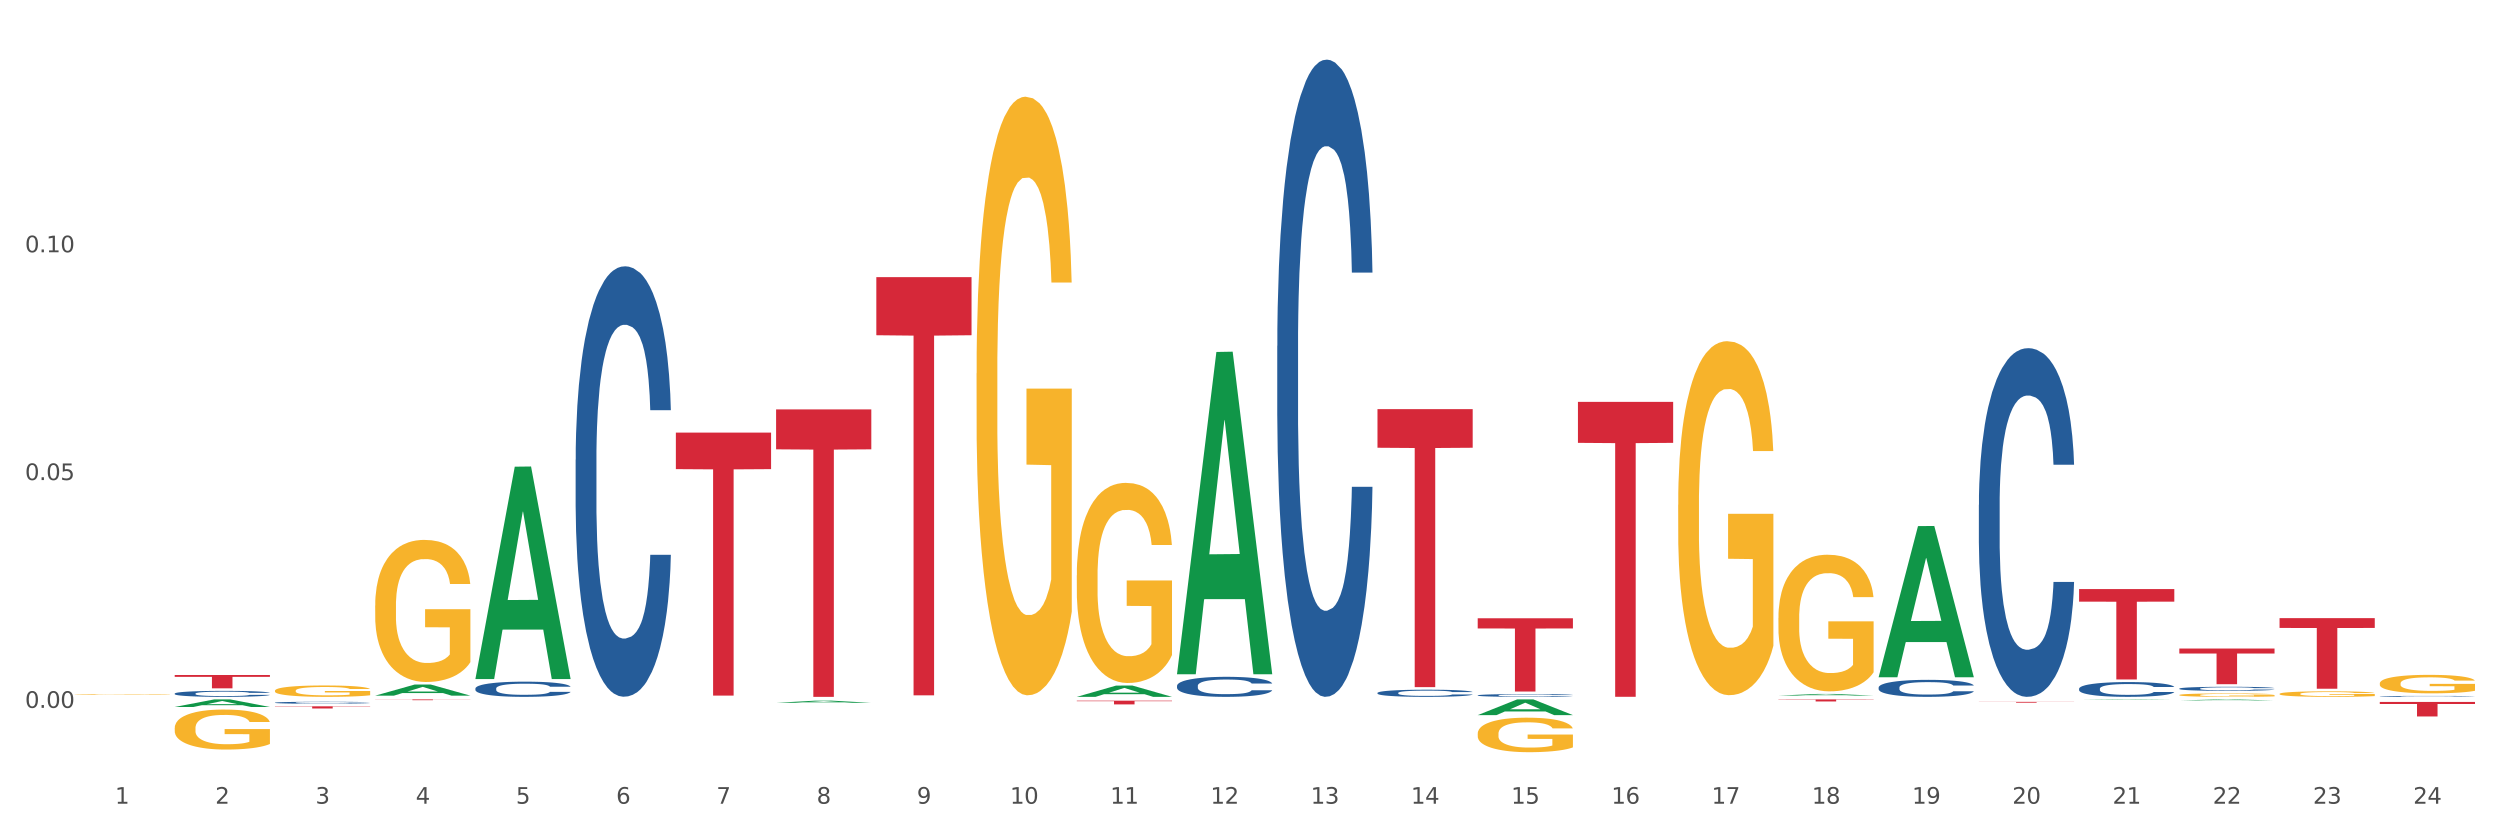 <?xml version="1.0" encoding="utf-8" standalone="no"?>
<!DOCTYPE svg PUBLIC "-//W3C//DTD SVG 1.1//EN"
  "http://www.w3.org/Graphics/SVG/1.1/DTD/svg11.dtd">
<svg xmlns:xlink="http://www.w3.org/1999/xlink" width="1080pt" height="360pt" viewBox="0 0 1080 360" xmlns="http://www.w3.org/2000/svg" version="1.1">
 <rect x="0" y="0" width="1080" height="360" fill="#333333" stroke="none"/>
 <defs>
  <style type="text/css">*{stroke-linejoin: round; stroke-linecap: butt}</style>
 </defs>
 <g id="figure_1">
  <g id="patch_1">
   <path d="M 0 360 
L 1080 360 
L 1080 0 
L 0 0 
z
" style="fill: #ffffff; stroke: #ffffff; stroke-linejoin: miter"/>
  </g>
  <g id="axes_1">
   <g id="matplotlib.axis_1">
    <g id="xtick_1">
     <g id="text_1">
      <!-- 1 -->
      <g style="fill: #4d4d4d" transform="translate(49.688 347.204) scale(0.096 -0.096)">
       <defs>
        <path id="DejaVuSans-31" d="M 794 531 
L 1825 531 
L 1825 4091 
L 703 3866 
L 703 4441 
L 1819 4666 
L 2450 4666 
L 2450 531 
L 3481 531 
L 3481 0 
L 794 0 
L 794 531 
z
" transform="scale(0.016)"/>
       </defs>
       <use xlink:href="#DejaVuSans-31"/>
      </g>
     </g>
    </g>
    <g id="xtick_2">
     <g id="text_2">
      <!-- 2 -->
      <g style="fill: #4d4d4d" transform="translate(92.988 347.204) scale(0.096 -0.096)">
       <defs>
        <path id="DejaVuSans-32" d="M 1228 531 
L 3431 531 
L 3431 0 
L 469 0 
L 469 531 
Q 828 903 1448 1529 
Q 2069 2156 2228 2338 
Q 2531 2678 2651 2914 
Q 2772 3150 2772 3378 
Q 2772 3750 2511 3984 
Q 2250 4219 1831 4219 
Q 1534 4219 1204 4116 
Q 875 4013 500 3803 
L 500 4441 
Q 881 4594 1212 4672 
Q 1544 4750 1819 4750 
Q 2544 4750 2975 4387 
Q 3406 4025 3406 3419 
Q 3406 3131 3298 2873 
Q 3191 2616 2906 2266 
Q 2828 2175 2409 1742 
Q 1991 1309 1228 531 
z
" transform="scale(0.016)"/>
       </defs>
       <use xlink:href="#DejaVuSans-32"/>
      </g>
     </g>
    </g>
    <g id="xtick_3">
     <g id="text_3">
      <!-- 3 -->
      <g style="fill: #4d4d4d" transform="translate(136.287 347.204) scale(0.096 -0.096)">
       <defs>
        <path id="DejaVuSans-33" d="M 2597 2516 
Q 3050 2419 3304 2112 
Q 3559 1806 3559 1356 
Q 3559 666 3084 287 
Q 2609 -91 1734 -91 
Q 1441 -91 1130 -33 
Q 819 25 488 141 
L 488 750 
Q 750 597 1062 519 
Q 1375 441 1716 441 
Q 2309 441 2620 675 
Q 2931 909 2931 1356 
Q 2931 1769 2642 2001 
Q 2353 2234 1838 2234 
L 1294 2234 
L 1294 2753 
L 1863 2753 
Q 2328 2753 2575 2939 
Q 2822 3125 2822 3475 
Q 2822 3834 2567 4026 
Q 2313 4219 1838 4219 
Q 1578 4219 1281 4162 
Q 984 4106 628 3988 
L 628 4550 
Q 988 4650 1302 4700 
Q 1616 4750 1894 4750 
Q 2613 4750 3031 4423 
Q 3450 4097 3450 3541 
Q 3450 3153 3228 2886 
Q 3006 2619 2597 2516 
z
" transform="scale(0.016)"/>
       </defs>
       <use xlink:href="#DejaVuSans-33"/>
      </g>
     </g>
    </g>
    <g id="xtick_4">
     <g id="text_4">
      <!-- 4 -->
      <g style="fill: #4d4d4d" transform="translate(179.587 347.204) scale(0.096 -0.096)">
       <defs>
        <path id="DejaVuSans-34" d="M 2419 4116 
L 825 1625 
L 2419 1625 
L 2419 4116 
z
M 2253 4666 
L 3047 4666 
L 3047 1625 
L 3713 1625 
L 3713 1100 
L 3047 1100 
L 3047 0 
L 2419 0 
L 2419 1100 
L 313 1100 
L 313 1709 
L 2253 4666 
z
" transform="scale(0.016)"/>
       </defs>
       <use xlink:href="#DejaVuSans-34"/>
      </g>
     </g>
    </g>
    <g id="xtick_5">
     <g id="text_5">
      <!-- 5 -->
      <g style="fill: #4d4d4d" transform="translate(222.887 347.204) scale(0.096 -0.096)">
       <defs>
        <path id="DejaVuSans-35" d="M 691 4666 
L 3169 4666 
L 3169 4134 
L 1269 4134 
L 1269 2991 
Q 1406 3038 1543 3061 
Q 1681 3084 1819 3084 
Q 2600 3084 3056 2656 
Q 3513 2228 3513 1497 
Q 3513 744 3044 326 
Q 2575 -91 1722 -91 
Q 1428 -91 1123 -41 
Q 819 9 494 109 
L 494 744 
Q 775 591 1075 516 
Q 1375 441 1709 441 
Q 2250 441 2565 725 
Q 2881 1009 2881 1497 
Q 2881 1984 2565 2268 
Q 2250 2553 1709 2553 
Q 1456 2553 1204 2497 
Q 953 2441 691 2322 
L 691 4666 
z
" transform="scale(0.016)"/>
       </defs>
       <use xlink:href="#DejaVuSans-35"/>
      </g>
     </g>
    </g>
    <g id="xtick_6">
     <g id="text_6">
      <!-- 6 -->
      <g style="fill: #4d4d4d" transform="translate(266.186 347.204) scale(0.096 -0.096)">
       <defs>
        <path id="DejaVuSans-36" d="M 2113 2584 
Q 1688 2584 1439 2293 
Q 1191 2003 1191 1497 
Q 1191 994 1439 701 
Q 1688 409 2113 409 
Q 2538 409 2786 701 
Q 3034 994 3034 1497 
Q 3034 2003 2786 2293 
Q 2538 2584 2113 2584 
z
M 3366 4563 
L 3366 3988 
Q 3128 4100 2886 4159 
Q 2644 4219 2406 4219 
Q 1781 4219 1451 3797 
Q 1122 3375 1075 2522 
Q 1259 2794 1537 2939 
Q 1816 3084 2150 3084 
Q 2853 3084 3261 2657 
Q 3669 2231 3669 1497 
Q 3669 778 3244 343 
Q 2819 -91 2113 -91 
Q 1303 -91 875 529 
Q 447 1150 447 2328 
Q 447 3434 972 4092 
Q 1497 4750 2381 4750 
Q 2619 4750 2861 4703 
Q 3103 4656 3366 4563 
z
" transform="scale(0.016)"/>
       </defs>
       <use xlink:href="#DejaVuSans-36"/>
      </g>
     </g>
    </g>
    <g id="xtick_7">
     <g id="text_7">
      <!-- 7 -->
      <g style="fill: #4d4d4d" transform="translate(309.486 347.204) scale(0.096 -0.096)">
       <defs>
        <path id="DejaVuSans-37" d="M 525 4666 
L 3525 4666 
L 3525 4397 
L 1831 0 
L 1172 0 
L 2766 4134 
L 525 4134 
L 525 4666 
z
" transform="scale(0.016)"/>
       </defs>
       <use xlink:href="#DejaVuSans-37"/>
      </g>
     </g>
    </g>
    <g id="xtick_8">
     <g id="text_8">
      <!-- 8 -->
      <g style="fill: #4d4d4d" transform="translate(352.785 347.204) scale(0.096 -0.096)">
       <defs>
        <path id="DejaVuSans-38" d="M 2034 2216 
Q 1584 2216 1326 1975 
Q 1069 1734 1069 1313 
Q 1069 891 1326 650 
Q 1584 409 2034 409 
Q 2484 409 2743 651 
Q 3003 894 3003 1313 
Q 3003 1734 2745 1975 
Q 2488 2216 2034 2216 
z
M 1403 2484 
Q 997 2584 770 2862 
Q 544 3141 544 3541 
Q 544 4100 942 4425 
Q 1341 4750 2034 4750 
Q 2731 4750 3128 4425 
Q 3525 4100 3525 3541 
Q 3525 3141 3298 2862 
Q 3072 2584 2669 2484 
Q 3125 2378 3379 2068 
Q 3634 1759 3634 1313 
Q 3634 634 3220 271 
Q 2806 -91 2034 -91 
Q 1263 -91 848 271 
Q 434 634 434 1313 
Q 434 1759 690 2068 
Q 947 2378 1403 2484 
z
M 1172 3481 
Q 1172 3119 1398 2916 
Q 1625 2713 2034 2713 
Q 2441 2713 2670 2916 
Q 2900 3119 2900 3481 
Q 2900 3844 2670 4047 
Q 2441 4250 2034 4250 
Q 1625 4250 1398 4047 
Q 1172 3844 1172 3481 
z
" transform="scale(0.016)"/>
       </defs>
       <use xlink:href="#DejaVuSans-38"/>
      </g>
     </g>
    </g>
    <g id="xtick_9">
     <g id="text_9">
      <!-- 9 -->
      <g style="fill: #4d4d4d" transform="translate(396.085 347.204) scale(0.096 -0.096)">
       <defs>
        <path id="DejaVuSans-39" d="M 703 97 
L 703 672 
Q 941 559 1184 500 
Q 1428 441 1663 441 
Q 2288 441 2617 861 
Q 2947 1281 2994 2138 
Q 2813 1869 2534 1725 
Q 2256 1581 1919 1581 
Q 1219 1581 811 2004 
Q 403 2428 403 3163 
Q 403 3881 828 4315 
Q 1253 4750 1959 4750 
Q 2769 4750 3195 4129 
Q 3622 3509 3622 2328 
Q 3622 1225 3098 567 
Q 2575 -91 1691 -91 
Q 1453 -91 1209 -44 
Q 966 3 703 97 
z
M 1959 2075 
Q 2384 2075 2632 2365 
Q 2881 2656 2881 3163 
Q 2881 3666 2632 3958 
Q 2384 4250 1959 4250 
Q 1534 4250 1286 3958 
Q 1038 3666 1038 3163 
Q 1038 2656 1286 2365 
Q 1534 2075 1959 2075 
z
" transform="scale(0.016)"/>
       </defs>
       <use xlink:href="#DejaVuSans-39"/>
      </g>
     </g>
    </g>
    <g id="xtick_10">
     <g id="text_10">
      <!-- 10 -->
      <g style="fill: #4d4d4d" transform="translate(436.331 347.204) scale(0.096 -0.096)">
       <defs>
        <path id="DejaVuSans-30" d="M 2034 4250 
Q 1547 4250 1301 3770 
Q 1056 3291 1056 2328 
Q 1056 1369 1301 889 
Q 1547 409 2034 409 
Q 2525 409 2770 889 
Q 3016 1369 3016 2328 
Q 3016 3291 2770 3770 
Q 2525 4250 2034 4250 
z
M 2034 4750 
Q 2819 4750 3233 4129 
Q 3647 3509 3647 2328 
Q 3647 1150 3233 529 
Q 2819 -91 2034 -91 
Q 1250 -91 836 529 
Q 422 1150 422 2328 
Q 422 3509 836 4129 
Q 1250 4750 2034 4750 
z
" transform="scale(0.016)"/>
       </defs>
       <use xlink:href="#DejaVuSans-31"/>
       <use xlink:href="#DejaVuSans-30" transform="translate(63.623 0)"/>
      </g>
     </g>
    </g>
    <g id="xtick_11">
     <g id="text_11">
      <!-- 11 -->
      <g style="fill: #4d4d4d" transform="translate(479.63 347.204) scale(0.096 -0.096)">
       <use xlink:href="#DejaVuSans-31"/>
       <use xlink:href="#DejaVuSans-31" transform="translate(63.623 0)"/>
      </g>
     </g>
    </g>
    <g id="xtick_12">
     <g id="text_12">
      <!-- 12 -->
      <g style="fill: #4d4d4d" transform="translate(522.93 347.204) scale(0.096 -0.096)">
       <use xlink:href="#DejaVuSans-31"/>
       <use xlink:href="#DejaVuSans-32" transform="translate(63.623 0)"/>
      </g>
     </g>
    </g>
    <g id="xtick_13">
     <g id="text_13">
      <!-- 13 -->
      <g style="fill: #4d4d4d" transform="translate(566.229 347.204) scale(0.096 -0.096)">
       <use xlink:href="#DejaVuSans-31"/>
       <use xlink:href="#DejaVuSans-33" transform="translate(63.623 0)"/>
      </g>
     </g>
    </g>
    <g id="xtick_14">
     <g id="text_14">
      <!-- 14 -->
      <g style="fill: #4d4d4d" transform="translate(609.529 347.204) scale(0.096 -0.096)">
       <use xlink:href="#DejaVuSans-31"/>
       <use xlink:href="#DejaVuSans-34" transform="translate(63.623 0)"/>
      </g>
     </g>
    </g>
    <g id="xtick_15">
     <g id="text_15">
      <!-- 15 -->
      <g style="fill: #4d4d4d" transform="translate(652.828 347.204) scale(0.096 -0.096)">
       <use xlink:href="#DejaVuSans-31"/>
       <use xlink:href="#DejaVuSans-35" transform="translate(63.623 0)"/>
      </g>
     </g>
    </g>
    <g id="xtick_16">
     <g id="text_16">
      <!-- 16 -->
      <g style="fill: #4d4d4d" transform="translate(696.128 347.204) scale(0.096 -0.096)">
       <use xlink:href="#DejaVuSans-31"/>
       <use xlink:href="#DejaVuSans-36" transform="translate(63.623 0)"/>
      </g>
     </g>
    </g>
    <g id="xtick_17">
     <g id="text_17">
      <!-- 17 -->
      <g style="fill: #4d4d4d" transform="translate(739.428 347.204) scale(0.096 -0.096)">
       <use xlink:href="#DejaVuSans-31"/>
       <use xlink:href="#DejaVuSans-37" transform="translate(63.623 0)"/>
      </g>
     </g>
    </g>
    <g id="xtick_18">
     <g id="text_18">
      <!-- 18 -->
      <g style="fill: #4d4d4d" transform="translate(782.727 347.204) scale(0.096 -0.096)">
       <use xlink:href="#DejaVuSans-31"/>
       <use xlink:href="#DejaVuSans-38" transform="translate(63.623 0)"/>
      </g>
     </g>
    </g>
    <g id="xtick_19">
     <g id="text_19">
      <!-- 19 -->
      <g style="fill: #4d4d4d" transform="translate(826.027 347.204) scale(0.096 -0.096)">
       <use xlink:href="#DejaVuSans-31"/>
       <use xlink:href="#DejaVuSans-39" transform="translate(63.623 0)"/>
      </g>
     </g>
    </g>
    <g id="xtick_20">
     <g id="text_20">
      <!-- 20 -->
      <g style="fill: #4d4d4d" transform="translate(869.326 347.204) scale(0.096 -0.096)">
       <use xlink:href="#DejaVuSans-32"/>
       <use xlink:href="#DejaVuSans-30" transform="translate(63.623 0)"/>
      </g>
     </g>
    </g>
    <g id="xtick_21">
     <g id="text_21">
      <!-- 21 -->
      <g style="fill: #4d4d4d" transform="translate(912.626 347.204) scale(0.096 -0.096)">
       <use xlink:href="#DejaVuSans-32"/>
       <use xlink:href="#DejaVuSans-31" transform="translate(63.623 0)"/>
      </g>
     </g>
    </g>
    <g id="xtick_22">
     <g id="text_22">
      <!-- 22 -->
      <g style="fill: #4d4d4d" transform="translate(955.926 347.204) scale(0.096 -0.096)">
       <use xlink:href="#DejaVuSans-32"/>
       <use xlink:href="#DejaVuSans-32" transform="translate(63.623 0)"/>
      </g>
     </g>
    </g>
    <g id="xtick_23">
     <g id="text_23">
      <!-- 23 -->
      <g style="fill: #4d4d4d" transform="translate(999.225 347.204) scale(0.096 -0.096)">
       <use xlink:href="#DejaVuSans-32"/>
       <use xlink:href="#DejaVuSans-33" transform="translate(63.623 0)"/>
      </g>
     </g>
    </g>
    <g id="xtick_24">
     <g id="text_24">
      <!-- 24 -->
      <g style="fill: #4d4d4d" transform="translate(1042.525 347.204) scale(0.096 -0.096)">
       <use xlink:href="#DejaVuSans-32"/>
       <use xlink:href="#DejaVuSans-34" transform="translate(63.623 0)"/>
      </g>
     </g>
    </g>
    <g id="xtick_25"/>
    <g id="xtick_26"/>
    <g id="xtick_27"/>
    <g id="xtick_28"/>
    <g id="xtick_29"/>
    <g id="xtick_30"/>
    <g id="xtick_31"/>
    <g id="xtick_32"/>
    <g id="xtick_33"/>
    <g id="xtick_34"/>
    <g id="xtick_35"/>
    <g id="xtick_36"/>
    <g id="xtick_37"/>
    <g id="xtick_38"/>
    <g id="xtick_39"/>
    <g id="xtick_40"/>
    <g id="xtick_41"/>
    <g id="xtick_42"/>
    <g id="xtick_43"/>
    <g id="xtick_44"/>
    <g id="xtick_45"/>
    <g id="xtick_46"/>
    <g id="xtick_47"/>
   </g>
   <g id="matplotlib.axis_2">
    <g id="ytick_1">
     <g id="text_25">
      <!-- 0.00 -->
      <g style="fill: #4d4d4d" transform="translate(10.8 305.795) scale(0.096 -0.096)">
       <defs>
        <path id="DejaVuSans-2e" d="M 684 794 
L 1344 794 
L 1344 0 
L 684 0 
L 684 794 
z
" transform="scale(0.016)"/>
       </defs>
       <use xlink:href="#DejaVuSans-30"/>
       <use xlink:href="#DejaVuSans-2e" transform="translate(63.623 0)"/>
       <use xlink:href="#DejaVuSans-30" transform="translate(95.41 0)"/>
       <use xlink:href="#DejaVuSans-30" transform="translate(159.033 0)"/>
      </g>
     </g>
    </g>
    <g id="ytick_2">
     <g id="text_26">
      <!-- 0.05 -->
      <g style="fill: #4d4d4d" transform="translate(10.8 207.392) scale(0.096 -0.096)">
       <use xlink:href="#DejaVuSans-30"/>
       <use xlink:href="#DejaVuSans-2e" transform="translate(63.623 0)"/>
       <use xlink:href="#DejaVuSans-30" transform="translate(95.41 0)"/>
       <use xlink:href="#DejaVuSans-35" transform="translate(159.033 0)"/>
      </g>
     </g>
    </g>
    <g id="ytick_3">
     <g id="text_27">
      <!-- 0.10 -->
      <g style="fill: #4d4d4d" transform="translate(10.8 108.988) scale(0.096 -0.096)">
       <use xlink:href="#DejaVuSans-30"/>
       <use xlink:href="#DejaVuSans-2e" transform="translate(63.623 0)"/>
       <use xlink:href="#DejaVuSans-31" transform="translate(95.41 0)"/>
       <use xlink:href="#DejaVuSans-30" transform="translate(159.033 0)"/>
      </g>
     </g>
    </g>
    <g id="ytick_4"/>
    <g id="ytick_5"/>
    <g id="ytick_6"/>
   </g>
   <g id="PolyCollection_1">
    <path d="M 75.475 305.41 
L 75.517 305.407 
L 92.48 302.151 
L 99.519 302.148 
L 116.609 305.416 
L 108.467 305.416 
L 104.778 304.655 
L 87.264 304.655 
L 87.136 304.667 
L 83.574 305.416 
L 75.475 305.416 
L 75.475 305.41 
L 89.469 304.201 
L 102.573 304.198 
L 96.084 302.845 
L 95.999 302.838 
L 95.915 302.848 
L 89.426 304.198 
L 89.469 304.201 
L 75.475 305.41 
z
" clip-path="url(#p2d60cef4e8)" style="fill: #109648"/>
    <path d="M 118.774 305.129 
L 159.909 305.129 
L 159.909 305.26 
L 143.728 305.26 
L 143.728 306.066 
L 134.858 306.066 
L 134.858 305.26 
L 118.774 305.26 
L 118.774 305.13 
L 118.774 305.129 
z
" clip-path="url(#p2d60cef4e8)" style="fill: #d62839"/>
    <path d="M 162.074 302.148 
L 203.208 302.148 
L 203.208 302.194 
L 187.027 302.195 
L 187.027 302.482 
L 178.157 302.482 
L 178.157 302.195 
L 162.074 302.194 
L 162.074 302.148 
L 162.074 302.148 
z
" clip-path="url(#p2d60cef4e8)" style="fill: #d62839"/>
    <path d="M 291.972 186.87 
L 333.107 186.87 
L 333.107 202.66 
L 316.926 202.766 
L 316.926 300.493 
L 308.056 300.493 
L 308.056 202.766 
L 291.972 202.66 
L 291.972 186.976 
L 291.972 186.87 
z
" clip-path="url(#p2d60cef4e8)" style="fill: #d62839"/>
    <path d="M 335.272 176.852 
L 376.407 176.852 
L 376.407 194.11 
L 360.226 194.227 
L 360.226 301.042 
L 351.356 301.042 
L 351.356 194.227 
L 335.272 194.11 
L 335.272 176.968 
L 335.272 176.852 
z
" clip-path="url(#p2d60cef4e8)" style="fill: #d62839"/>
    <path d="M 378.572 119.709 
L 419.706 119.709 
L 419.706 144.818 
L 403.525 144.988 
L 403.525 300.393 
L 394.655 300.393 
L 394.655 144.988 
L 378.572 144.818 
L 378.572 119.879 
L 378.572 119.709 
z
" clip-path="url(#p2d60cef4e8)" style="fill: #d62839"/>
    <path d="M 465.171 302.689 
L 506.305 302.689 
L 506.305 302.914 
L 490.125 302.916 
L 490.125 304.308 
L 481.254 304.308 
L 481.254 302.916 
L 465.171 302.914 
L 465.171 302.691 
L 465.171 302.689 
z
" clip-path="url(#p2d60cef4e8)" style="fill: #d62839"/>
    <path d="M 595.07 176.736 
L 636.204 176.736 
L 636.204 193.426 
L 620.023 193.539 
L 620.023 296.838 
L 611.153 296.838 
L 611.153 193.539 
L 595.07 193.426 
L 595.07 176.848 
L 595.07 176.736 
z
" clip-path="url(#p2d60cef4e8)" style="fill: #d62839"/>
    <path d="M 638.369 267.093 
L 679.504 267.093 
L 679.504 271.49 
L 663.323 271.52 
L 663.323 298.737 
L 654.453 298.737 
L 654.453 271.52 
L 638.369 271.49 
L 638.369 267.123 
L 638.369 267.093 
z
" clip-path="url(#p2d60cef4e8)" style="fill: #d62839"/>
    <path d="M 681.669 173.606 
L 722.803 173.606 
L 722.803 191.312 
L 706.622 191.432 
L 706.622 301.019 
L 697.752 301.019 
L 697.752 191.432 
L 681.669 191.312 
L 681.669 173.726 
L 681.669 173.606 
z
" clip-path="url(#p2d60cef4e8)" style="fill: #d62839"/>
    <path d="M 768.268 302.148 
L 809.403 302.148 
L 809.403 302.27 
L 793.222 302.271 
L 793.222 303.025 
L 784.351 303.025 
L 784.351 302.271 
L 768.268 302.27 
L 768.268 302.149 
L 768.268 302.148 
z
" clip-path="url(#p2d60cef4e8)" style="fill: #d62839"/>
    <path d="M 854.867 303.2 
L 896.002 303.2 
L 896.002 303.25 
L 879.821 303.251 
L 879.821 303.562 
L 870.951 303.562 
L 870.951 303.251 
L 854.867 303.25 
L 854.867 303.2 
L 854.867 303.2 
z
" clip-path="url(#p2d60cef4e8)" style="fill: #d62839"/>
    <path d="M 898.167 254.479 
L 939.301 254.479 
L 939.301 259.908 
L 923.12 259.945 
L 923.12 293.543 
L 914.25 293.543 
L 914.25 259.945 
L 898.167 259.908 
L 898.167 254.516 
L 898.167 254.479 
z
" clip-path="url(#p2d60cef4e8)" style="fill: #d62839"/>
    <path d="M 941.466 280.172 
L 982.601 280.172 
L 982.601 282.314 
L 966.42 282.329 
L 966.42 295.584 
L 957.55 295.584 
L 957.55 282.329 
L 941.466 282.314 
L 941.466 280.187 
L 941.466 280.172 
z
" clip-path="url(#p2d60cef4e8)" style="fill: #d62839"/>
    <path d="M 75.475 291.605 
L 116.609 291.605 
L 116.609 292.403 
L 100.428 292.409 
L 100.428 297.348 
L 91.558 297.348 
L 91.558 292.409 
L 75.475 292.403 
L 75.475 291.611 
L 75.475 291.605 
z
" clip-path="url(#p2d60cef4e8)" style="fill: #d62839"/>
    <path d="M 1028.065 303.241 
L 1069.2 303.241 
L 1069.2 304.115 
L 1053.019 304.121 
L 1053.019 309.527 
L 1044.149 309.527 
L 1044.149 304.121 
L 1028.065 304.115 
L 1028.065 303.247 
L 1028.065 303.241 
z
" clip-path="url(#p2d60cef4e8)" style="fill: #d62839"/>
    <path d="M 1028.065 300.817 
L 1028.114 300.817 
L 1028.114 300.807 
L 1028.26 300.792 
L 1028.795 300.766 
L 1029.475 300.747 
L 1030.642 300.723 
L 1031.274 300.714 
L 1032.101 300.703 
L 1033.803 300.685 
L 1035.748 300.67 
L 1037.109 300.662 
L 1038.13 300.657 
L 1040.416 300.648 
L 1041.728 300.644 
L 1043.09 300.64 
L 1044.257 300.638 
L 1046.202 300.635 
L 1047.757 300.634 
L 1049.557 300.634 
L 1051.064 300.634 
L 1053.057 300.636 
L 1055.975 300.64 
L 1057.093 300.643 
L 1058.6 300.647 
L 1060.156 300.653 
L 1061.42 300.659 
L 1062.879 300.668 
L 1064.386 300.679 
L 1065.845 300.693 
L 1066.866 300.706 
L 1067.693 300.72 
L 1068.422 300.737 
L 1068.957 300.755 
L 1069.2 300.77 
L 1060.302 300.77 
L 1060.059 300.757 
L 1059.573 300.742 
L 1059.087 300.732 
L 1058.552 300.723 
L 1057.725 300.714 
L 1056.996 300.708 
L 1055.78 300.701 
L 1054.662 300.697 
L 1053.738 300.694 
L 1052.62 300.692 
L 1050.237 300.69 
L 1048.535 300.69 
L 1047.466 300.69 
L 1046.153 300.692 
L 1045.035 300.695 
L 1043.722 300.699 
L 1042.701 300.704 
L 1041.68 300.71 
L 1041.096 300.715 
L 1040.221 300.723 
L 1039.638 300.73 
L 1038.86 300.741 
L 1038.422 300.75 
L 1037.644 300.771 
L 1037.304 300.787 
L 1037.158 300.797 
L 1037.061 300.809 
L 1037.061 300.867 
L 1037.352 300.894 
L 1037.595 300.905 
L 1037.984 300.917 
L 1038.714 300.934 
L 1039.783 300.95 
L 1040.902 300.962 
L 1041.826 300.969 
L 1042.701 300.974 
L 1043.576 300.978 
L 1044.646 300.982 
L 1045.521 300.984 
L 1046.834 300.986 
L 1048.39 300.987 
L 1049.605 300.987 
L 1052.085 300.985 
L 1053.203 300.984 
L 1054.273 300.981 
L 1055.44 300.977 
L 1056.364 300.972 
L 1056.899 300.969 
L 1057.774 300.962 
L 1058.454 300.954 
L 1059.038 300.946 
L 1059.427 300.938 
L 1059.864 300.927 
L 1060.205 300.914 
L 1060.302 300.908 
L 1069.2 300.908 
L 1069.006 300.921 
L 1068.665 300.934 
L 1067.984 300.952 
L 1067.45 300.962 
L 1066.623 300.974 
L 1065.748 300.985 
L 1064.532 300.996 
L 1063.414 301.005 
L 1062.247 301.012 
L 1060.983 301.019 
L 1058.698 301.028 
L 1057.871 301.031 
L 1056.121 301.035 
L 1054.759 301.038 
L 1052.766 301.041 
L 1050.723 301.042 
L 1048.584 301.042 
L 1046.688 301.042 
L 1044.597 301.039 
L 1043.284 301.037 
L 1041.826 301.034 
L 1040.124 301.029 
L 1038.519 301.022 
L 1037.012 301.015 
L 1035.602 301.006 
L 1034.289 300.997 
L 1032.587 300.981 
L 1031.323 300.965 
L 1030.399 300.95 
L 1029.767 300.938 
L 1029.135 300.922 
L 1028.795 300.912 
L 1028.26 300.885 
L 1028.065 300.861 
L 1028.065 300.817 
z
" clip-path="url(#p2d60cef4e8)" style="fill: #255c99"/>
    <path d="M 941.466 297.481 
L 941.515 297.479 
L 941.515 297.434 
L 941.661 297.373 
L 942.196 297.261 
L 942.876 297.176 
L 944.043 297.076 
L 944.675 297.034 
L 945.502 296.987 
L 947.204 296.912 
L 949.149 296.848 
L 950.51 296.812 
L 951.531 296.79 
L 953.816 296.749 
L 955.129 296.732 
L 956.491 296.717 
L 957.658 296.708 
L 959.602 296.696 
L 961.158 296.692 
L 962.957 296.69 
L 964.465 296.692 
L 966.458 296.698 
L 969.376 296.717 
L 970.494 296.729 
L 972.001 296.748 
L 973.557 296.774 
L 974.821 296.799 
L 976.28 296.836 
L 977.787 296.885 
L 979.246 296.946 
L 980.267 297.002 
L 981.094 297.061 
L 981.823 297.134 
L 982.358 297.212 
L 982.601 297.278 
L 973.703 297.278 
L 973.46 297.219 
L 972.974 297.155 
L 972.487 297.111 
L 971.953 297.076 
L 971.126 297.036 
L 970.397 297.01 
L 969.181 296.979 
L 968.063 296.96 
L 967.139 296.949 
L 966.021 296.939 
L 963.638 296.93 
L 961.936 296.93 
L 960.867 296.933 
L 959.554 296.941 
L 958.435 296.952 
L 957.123 296.971 
L 956.102 296.992 
L 955.081 297.02 
L 954.497 297.039 
L 953.622 297.074 
L 953.038 297.103 
L 952.26 297.153 
L 951.823 297.188 
L 951.045 297.28 
L 950.705 297.348 
L 950.559 297.394 
L 950.461 297.446 
L 950.461 297.696 
L 950.753 297.809 
L 950.996 297.857 
L 951.385 297.912 
L 952.115 297.983 
L 953.184 298.052 
L 954.303 298.102 
L 955.226 298.132 
L 956.102 298.155 
L 956.977 298.172 
L 958.046 298.188 
L 958.922 298.198 
L 960.235 298.208 
L 961.79 298.212 
L 963.006 298.212 
L 965.486 298.204 
L 966.604 298.196 
L 967.674 298.185 
L 968.841 298.167 
L 969.765 298.148 
L 970.299 298.134 
L 971.175 298.103 
L 971.855 298.071 
L 972.439 298.034 
L 972.828 298.002 
L 973.265 297.954 
L 973.606 297.899 
L 973.703 297.87 
L 982.601 297.87 
L 982.406 297.928 
L 982.066 297.984 
L 981.385 298.06 
L 980.85 298.103 
L 980.024 298.156 
L 979.149 298.201 
L 977.933 298.251 
L 976.815 298.288 
L 975.648 298.32 
L 974.384 298.349 
L 972.098 298.389 
L 971.272 298.401 
L 969.521 298.42 
L 968.16 298.431 
L 966.166 298.442 
L 964.124 298.449 
L 961.985 298.45 
L 960.089 298.447 
L 957.998 298.438 
L 956.685 298.428 
L 955.226 298.413 
L 953.525 298.391 
L 951.92 298.364 
L 950.413 298.331 
L 949.003 298.294 
L 947.69 298.253 
L 945.988 298.184 
L 944.724 298.116 
L 943.8 298.053 
L 943.168 298 
L 942.536 297.933 
L 942.196 297.886 
L 941.661 297.774 
L 941.466 297.669 
L 941.466 297.481 
z
" clip-path="url(#p2d60cef4e8)" style="fill: #255c99"/>
    <path d="M 898.167 297.519 
L 898.215 297.513 
L 898.215 297.35 
L 898.361 297.128 
L 898.896 296.72 
L 899.577 296.411 
L 900.744 296.049 
L 901.376 295.897 
L 902.202 295.728 
L 903.904 295.454 
L 905.849 295.221 
L 907.21 295.092 
L 908.231 295.011 
L 910.517 294.865 
L 911.83 294.801 
L 913.191 294.748 
L 914.358 294.713 
L 916.303 294.672 
L 917.859 294.655 
L 919.658 294.649 
L 921.165 294.655 
L 923.159 294.678 
L 926.076 294.748 
L 927.194 294.789 
L 928.702 294.859 
L 930.257 294.952 
L 931.522 295.046 
L 932.98 295.18 
L 934.488 295.355 
L 935.946 295.577 
L 936.967 295.781 
L 937.794 295.997 
L 938.523 296.259 
L 939.058 296.545 
L 939.301 296.784 
L 930.403 296.784 
L 930.16 296.568 
L 929.674 296.335 
L 929.188 296.177 
L 928.653 296.049 
L 927.826 295.903 
L 927.097 295.81 
L 925.881 295.699 
L 924.763 295.629 
L 923.839 295.588 
L 922.721 295.553 
L 920.338 295.518 
L 918.637 295.518 
L 917.567 295.53 
L 916.254 295.559 
L 915.136 295.6 
L 913.823 295.67 
L 912.802 295.746 
L 911.781 295.845 
L 911.197 295.915 
L 910.322 296.043 
L 909.739 296.148 
L 908.961 296.329 
L 908.523 296.457 
L 907.745 296.79 
L 907.405 297.035 
L 907.259 297.204 
L 907.162 297.391 
L 907.162 298.301 
L 907.454 298.709 
L 907.697 298.884 
L 908.086 299.083 
L 908.815 299.339 
L 909.885 299.59 
L 911.003 299.771 
L 911.927 299.882 
L 912.802 299.963 
L 913.677 300.028 
L 914.747 300.086 
L 915.622 300.121 
L 916.935 300.156 
L 918.491 300.173 
L 919.706 300.173 
L 922.186 300.144 
L 923.304 300.115 
L 924.374 300.074 
L 925.541 300.01 
L 926.465 299.94 
L 927 299.888 
L 927.875 299.777 
L 928.556 299.66 
L 929.139 299.526 
L 929.528 299.409 
L 929.966 299.234 
L 930.306 299.036 
L 930.403 298.931 
L 939.301 298.931 
L 939.107 299.141 
L 938.766 299.345 
L 938.086 299.619 
L 937.551 299.777 
L 936.724 299.969 
L 935.849 300.133 
L 934.633 300.313 
L 933.515 300.448 
L 932.348 300.564 
L 931.084 300.669 
L 928.799 300.815 
L 927.972 300.856 
L 926.222 300.926 
L 924.86 300.967 
L 922.867 301.008 
L 920.825 301.031 
L 918.685 301.037 
L 916.789 301.025 
L 914.698 300.99 
L 913.385 300.955 
L 911.927 300.903 
L 910.225 300.821 
L 908.62 300.722 
L 907.113 300.605 
L 905.703 300.471 
L 904.39 300.319 
L 902.689 300.068 
L 901.424 299.823 
L 900.501 299.596 
L 899.868 299.403 
L 899.236 299.158 
L 898.896 298.989 
L 898.361 298.581 
L 898.167 298.202 
L 898.167 297.519 
z
" clip-path="url(#p2d60cef4e8)" style="fill: #255c99"/>
    <path d="M 854.867 218.09 
L 854.916 217.952 
L 854.916 214.1 
L 855.062 208.873 
L 855.596 199.243 
L 856.277 191.952 
L 857.444 183.423 
L 858.076 179.846 
L 858.903 175.857 
L 860.605 169.391 
L 862.549 163.888 
L 863.911 160.862 
L 864.932 158.936 
L 867.217 155.497 
L 868.53 153.983 
L 869.891 152.745 
L 871.058 151.92 
L 873.003 150.957 
L 874.559 150.544 
L 876.358 150.407 
L 877.865 150.544 
L 879.859 151.094 
L 882.776 152.745 
L 883.895 153.708 
L 885.402 155.359 
L 886.958 157.56 
L 888.222 159.761 
L 889.681 162.925 
L 891.188 167.052 
L 892.647 172.28 
L 893.668 177.095 
L 894.494 182.185 
L 895.224 188.375 
L 895.759 195.116 
L 896.002 200.756 
L 887.104 200.756 
L 886.861 195.666 
L 886.374 190.163 
L 885.888 186.449 
L 885.353 183.423 
L 884.527 179.984 
L 883.797 177.782 
L 882.582 175.169 
L 881.464 173.518 
L 880.54 172.555 
L 879.421 171.73 
L 877.039 170.904 
L 875.337 170.904 
L 874.267 171.179 
L 872.955 171.867 
L 871.836 172.83 
L 870.524 174.481 
L 869.502 176.269 
L 868.481 178.608 
L 867.898 180.259 
L 867.023 183.285 
L 866.439 185.761 
L 865.661 190.026 
L 865.224 193.052 
L 864.446 200.894 
L 864.105 206.672 
L 863.959 210.661 
L 863.862 215.063 
L 863.862 236.524 
L 864.154 246.153 
L 864.397 250.28 
L 864.786 254.958 
L 865.515 261.01 
L 866.585 266.926 
L 867.703 271.19 
L 868.627 273.804 
L 869.502 275.73 
L 870.378 277.243 
L 871.447 278.619 
L 872.323 279.444 
L 873.635 280.27 
L 875.191 280.683 
L 876.407 280.683 
L 878.887 279.995 
L 880.005 279.307 
L 881.075 278.344 
L 882.242 276.831 
L 883.165 275.18 
L 883.7 273.942 
L 884.575 271.328 
L 885.256 268.577 
L 885.84 265.413 
L 886.229 262.661 
L 886.666 258.534 
L 887.007 253.857 
L 887.104 251.381 
L 896.002 251.381 
L 895.807 256.333 
L 895.467 261.148 
L 894.786 267.614 
L 894.251 271.328 
L 893.425 275.868 
L 892.549 279.72 
L 891.334 283.984 
L 890.216 287.148 
L 889.049 289.9 
L 887.784 292.376 
L 885.499 295.815 
L 884.673 296.778 
L 882.922 298.429 
L 881.561 299.392 
L 879.567 300.355 
L 877.525 300.905 
L 875.386 301.042 
L 873.489 300.767 
L 871.399 299.942 
L 870.086 299.117 
L 868.627 297.878 
L 866.925 295.952 
L 865.321 293.614 
L 863.814 290.863 
L 862.404 287.698 
L 861.091 284.122 
L 859.389 278.206 
L 858.125 272.429 
L 857.201 267.063 
L 856.569 262.524 
L 855.937 256.746 
L 855.596 252.756 
L 855.062 243.127 
L 854.867 234.185 
L 854.867 218.09 
z
" clip-path="url(#p2d60cef4e8)" style="fill: #255c99"/>
    <path d="M 811.567 296.992 
L 811.616 296.986 
L 811.616 296.798 
L 811.762 296.542 
L 812.297 296.072 
L 812.978 295.716 
L 814.144 295.3 
L 814.777 295.125 
L 815.603 294.931 
L 817.305 294.615 
L 819.25 294.346 
L 820.611 294.198 
L 821.632 294.104 
L 823.918 293.937 
L 825.23 293.863 
L 826.592 293.802 
L 827.759 293.762 
L 829.704 293.715 
L 831.26 293.695 
L 833.059 293.688 
L 834.566 293.695 
L 836.559 293.722 
L 839.477 293.802 
L 840.595 293.849 
L 842.102 293.93 
L 843.658 294.037 
L 844.922 294.145 
L 846.381 294.299 
L 847.888 294.501 
L 849.347 294.756 
L 850.368 294.991 
L 851.195 295.24 
L 851.924 295.542 
L 852.459 295.871 
L 852.702 296.146 
L 843.804 296.146 
L 843.561 295.898 
L 843.075 295.629 
L 842.589 295.448 
L 842.054 295.3 
L 841.227 295.132 
L 840.498 295.025 
L 839.282 294.897 
L 838.164 294.816 
L 837.24 294.769 
L 836.122 294.729 
L 833.739 294.689 
L 832.038 294.689 
L 830.968 294.702 
L 829.655 294.736 
L 828.537 294.783 
L 827.224 294.863 
L 826.203 294.951 
L 825.182 295.065 
L 824.598 295.145 
L 823.723 295.293 
L 823.14 295.414 
L 822.362 295.622 
L 821.924 295.77 
L 821.146 296.153 
L 820.806 296.435 
L 820.66 296.63 
L 820.563 296.845 
L 820.563 297.892 
L 820.854 298.363 
L 821.097 298.564 
L 821.486 298.792 
L 822.216 299.088 
L 823.285 299.377 
L 824.404 299.585 
L 825.328 299.713 
L 826.203 299.807 
L 827.078 299.881 
L 828.148 299.948 
L 829.023 299.988 
L 830.336 300.028 
L 831.892 300.048 
L 833.107 300.048 
L 835.587 300.015 
L 836.705 299.981 
L 837.775 299.934 
L 838.942 299.86 
L 839.866 299.78 
L 840.401 299.719 
L 841.276 299.592 
L 841.957 299.457 
L 842.54 299.303 
L 842.929 299.169 
L 843.367 298.967 
L 843.707 298.739 
L 843.804 298.618 
L 852.702 298.618 
L 852.508 298.86 
L 852.167 299.095 
L 851.487 299.41 
L 850.952 299.592 
L 850.125 299.813 
L 849.25 300.001 
L 848.034 300.21 
L 846.916 300.364 
L 845.749 300.498 
L 844.485 300.619 
L 842.2 300.787 
L 841.373 300.834 
L 839.623 300.915 
L 838.261 300.962 
L 836.268 301.009 
L 834.226 301.036 
L 832.086 301.042 
L 830.19 301.029 
L 828.099 300.989 
L 826.786 300.948 
L 825.328 300.888 
L 823.626 300.794 
L 822.021 300.68 
L 820.514 300.545 
L 819.104 300.391 
L 817.791 300.216 
L 816.089 299.928 
L 814.825 299.645 
L 813.901 299.384 
L 813.269 299.162 
L 812.637 298.88 
L 812.297 298.685 
L 811.762 298.215 
L 811.567 297.778 
L 811.567 296.992 
z
" clip-path="url(#p2d60cef4e8)" style="fill: #255c99"/>
    <path d="M 638.369 300.382 
L 638.418 300.381 
L 638.418 300.35 
L 638.564 300.308 
L 639.098 300.232 
L 639.779 300.174 
L 640.946 300.106 
L 641.578 300.077 
L 642.405 300.045 
L 644.107 299.994 
L 646.052 299.95 
L 647.413 299.926 
L 648.434 299.911 
L 650.719 299.883 
L 652.032 299.871 
L 653.393 299.861 
L 654.56 299.855 
L 656.505 299.847 
L 658.061 299.844 
L 659.86 299.843 
L 661.368 299.844 
L 663.361 299.848 
L 666.278 299.861 
L 667.397 299.869 
L 668.904 299.882 
L 670.46 299.9 
L 671.724 299.917 
L 673.183 299.942 
L 674.69 299.975 
L 676.149 300.017 
L 677.17 300.055 
L 677.996 300.096 
L 678.726 300.145 
L 679.261 300.199 
L 679.504 300.244 
L 670.606 300.244 
L 670.363 300.203 
L 669.877 300.159 
L 669.39 300.13 
L 668.855 300.106 
L 668.029 300.078 
L 667.3 300.061 
L 666.084 300.04 
L 664.966 300.027 
L 664.042 300.019 
L 662.923 300.013 
L 660.541 300.006 
L 658.839 300.006 
L 657.77 300.008 
L 656.457 300.014 
L 655.338 300.021 
L 654.026 300.035 
L 653.005 300.049 
L 651.983 300.067 
L 651.4 300.081 
L 650.525 300.105 
L 649.941 300.124 
L 649.163 300.158 
L 648.726 300.182 
L 647.948 300.245 
L 647.607 300.291 
L 647.462 300.323 
L 647.364 300.358 
L 647.364 300.529 
L 647.656 300.605 
L 647.899 300.638 
L 648.288 300.675 
L 649.017 300.724 
L 650.087 300.771 
L 651.205 300.805 
L 652.129 300.826 
L 653.005 300.841 
L 653.88 300.853 
L 654.949 300.864 
L 655.825 300.87 
L 657.137 300.877 
L 658.693 300.88 
L 659.909 300.88 
L 662.389 300.875 
L 663.507 300.869 
L 664.577 300.862 
L 665.744 300.85 
L 666.667 300.836 
L 667.202 300.827 
L 668.077 300.806 
L 668.758 300.784 
L 669.342 300.759 
L 669.731 300.737 
L 670.168 300.704 
L 670.509 300.667 
L 670.606 300.647 
L 679.504 300.647 
L 679.309 300.686 
L 678.969 300.725 
L 678.288 300.776 
L 677.753 300.806 
L 676.927 300.842 
L 676.052 300.873 
L 674.836 300.907 
L 673.718 300.932 
L 672.551 300.954 
L 671.287 300.973 
L 669.001 301.001 
L 668.175 301.009 
L 666.424 301.022 
L 665.063 301.029 
L 663.069 301.037 
L 661.027 301.041 
L 658.888 301.042 
L 656.992 301.04 
L 654.901 301.034 
L 653.588 301.027 
L 652.129 301.017 
L 650.428 301.002 
L 648.823 300.983 
L 647.316 300.961 
L 645.906 300.936 
L 644.593 300.908 
L 642.891 300.861 
L 641.627 300.815 
L 640.703 300.772 
L 640.071 300.736 
L 639.439 300.69 
L 639.098 300.658 
L 638.564 300.581 
L 638.369 300.51 
L 638.369 300.382 
z
" clip-path="url(#p2d60cef4e8)" style="fill: #255c99"/>
    <path d="M 595.07 299.336 
L 595.118 299.333 
L 595.118 299.254 
L 595.264 299.146 
L 595.799 298.948 
L 596.48 298.798 
L 597.647 298.623 
L 598.279 298.549 
L 599.105 298.467 
L 600.807 298.334 
L 602.752 298.221 
L 604.113 298.159 
L 605.134 298.119 
L 607.42 298.048 
L 608.732 298.017 
L 610.094 297.992 
L 611.261 297.975 
L 613.206 297.955 
L 614.762 297.946 
L 616.561 297.943 
L 618.068 297.946 
L 620.062 297.958 
L 622.979 297.992 
L 624.097 298.011 
L 625.604 298.045 
L 627.16 298.091 
L 628.425 298.136 
L 629.883 298.201 
L 631.391 298.286 
L 632.849 298.393 
L 633.87 298.493 
L 634.697 298.597 
L 635.426 298.725 
L 635.961 298.863 
L 636.204 298.979 
L 627.306 298.979 
L 627.063 298.875 
L 626.577 298.761 
L 626.091 298.685 
L 625.556 298.623 
L 624.729 298.552 
L 624 298.507 
L 622.784 298.453 
L 621.666 298.419 
L 620.742 298.399 
L 619.624 298.382 
L 617.241 298.365 
L 615.54 298.365 
L 614.47 298.371 
L 613.157 298.385 
L 612.039 298.405 
L 610.726 298.439 
L 609.705 298.476 
L 608.684 298.524 
L 608.1 298.558 
L 607.225 298.62 
L 606.642 298.671 
L 605.864 298.759 
L 605.426 298.821 
L 604.648 298.982 
L 604.308 299.101 
L 604.162 299.183 
L 604.065 299.274 
L 604.065 299.715 
L 604.356 299.913 
L 604.6 299.998 
L 604.989 300.094 
L 605.718 300.219 
L 606.788 300.341 
L 607.906 300.428 
L 608.83 300.482 
L 609.705 300.522 
L 610.58 300.553 
L 611.65 300.581 
L 612.525 300.598 
L 613.838 300.615 
L 615.394 300.624 
L 616.609 300.624 
L 619.089 300.609 
L 620.207 300.595 
L 621.277 300.575 
L 622.444 300.544 
L 623.368 300.51 
L 623.903 300.485 
L 624.778 300.431 
L 625.459 300.375 
L 626.042 300.309 
L 626.431 300.253 
L 626.869 300.168 
L 627.209 300.072 
L 627.306 300.021 
L 636.204 300.021 
L 636.01 300.123 
L 635.669 300.222 
L 634.989 300.355 
L 634.454 300.431 
L 633.627 300.525 
L 632.752 300.604 
L 631.536 300.692 
L 630.418 300.757 
L 629.251 300.813 
L 627.987 300.864 
L 625.702 300.935 
L 624.875 300.955 
L 623.125 300.989 
L 621.763 301.009 
L 619.77 301.028 
L 617.728 301.04 
L 615.588 301.042 
L 613.692 301.037 
L 611.601 301.02 
L 610.288 301.003 
L 608.83 300.977 
L 607.128 300.938 
L 605.523 300.89 
L 604.016 300.833 
L 602.606 300.768 
L 601.293 300.694 
L 599.591 300.573 
L 598.327 300.454 
L 597.403 300.343 
L 596.771 300.25 
L 596.139 300.131 
L 595.799 300.049 
L 595.264 299.851 
L 595.07 299.667 
L 595.07 299.336 
z
" clip-path="url(#p2d60cef4e8)" style="fill: #255c99"/>
    <path d="M 551.77 149.448 
L 551.819 149.197 
L 551.819 142.158 
L 551.964 132.604 
L 552.499 115.006 
L 553.18 101.682 
L 554.347 86.095 
L 554.979 79.559 
L 555.806 72.268 
L 557.507 60.453 
L 559.452 50.397 
L 560.814 44.866 
L 561.835 41.346 
L 564.12 35.061 
L 565.433 32.296 
L 566.794 30.033 
L 567.961 28.525 
L 569.906 26.765 
L 571.462 26.011 
L 573.261 25.759 
L 574.768 26.011 
L 576.762 27.017 
L 579.679 30.033 
L 580.798 31.793 
L 582.305 34.81 
L 583.861 38.832 
L 585.125 42.855 
L 586.584 48.637 
L 588.091 56.179 
L 589.55 65.732 
L 590.571 74.531 
L 591.397 83.833 
L 592.127 95.146 
L 592.661 107.464 
L 592.905 117.772 
L 584.007 117.772 
L 583.764 108.47 
L 583.277 98.414 
L 582.791 91.626 
L 582.256 86.095 
L 581.43 79.81 
L 580.7 75.788 
L 579.485 71.011 
L 578.366 67.995 
L 577.443 66.235 
L 576.324 64.726 
L 573.942 63.218 
L 572.24 63.218 
L 571.17 63.721 
L 569.858 64.978 
L 568.739 66.738 
L 567.426 69.754 
L 566.405 73.023 
L 565.384 77.296 
L 564.801 80.313 
L 563.926 85.844 
L 563.342 90.369 
L 562.564 98.163 
L 562.127 103.693 
L 561.349 118.023 
L 561.008 128.582 
L 560.862 135.873 
L 560.765 143.917 
L 560.765 183.136 
L 561.057 200.734 
L 561.3 208.276 
L 561.689 216.823 
L 562.418 227.885 
L 563.488 238.695 
L 564.606 246.489 
L 565.53 251.265 
L 566.405 254.785 
L 567.281 257.55 
L 568.35 260.064 
L 569.225 261.573 
L 570.538 263.081 
L 572.094 263.835 
L 573.31 263.835 
L 575.789 262.578 
L 576.908 261.321 
L 577.977 259.561 
L 579.144 256.796 
L 580.068 253.779 
L 580.603 251.517 
L 581.478 246.74 
L 582.159 241.712 
L 582.742 235.93 
L 583.131 230.902 
L 583.569 223.36 
L 583.909 214.812 
L 584.007 210.287 
L 592.905 210.287 
L 592.71 219.337 
L 592.37 228.136 
L 591.689 239.952 
L 591.154 246.74 
L 590.328 255.036 
L 589.452 262.075 
L 588.237 269.869 
L 587.119 275.651 
L 585.952 280.679 
L 584.687 285.204 
L 582.402 291.489 
L 581.576 293.249 
L 579.825 296.266 
L 578.464 298.026 
L 576.47 299.785 
L 574.428 300.791 
L 572.289 301.042 
L 570.392 300.54 
L 568.302 299.031 
L 566.989 297.523 
L 565.53 295.26 
L 563.828 291.741 
L 562.224 287.467 
L 560.717 282.439 
L 559.306 276.657 
L 557.994 270.12 
L 556.292 259.31 
L 555.028 248.751 
L 554.104 238.947 
L 553.472 230.65 
L 552.84 220.092 
L 552.499 212.801 
L 551.964 195.203 
L 551.77 178.862 
L 551.77 149.448 
z
" clip-path="url(#p2d60cef4e8)" style="fill: #255c99"/>
    <path d="M 508.47 296.275 
L 508.519 296.267 
L 508.519 296.045 
L 508.665 295.745 
L 509.2 295.191 
L 509.88 294.772 
L 511.047 294.282 
L 511.679 294.077 
L 512.506 293.847 
L 514.208 293.476 
L 516.153 293.159 
L 517.514 292.985 
L 518.535 292.875 
L 520.821 292.677 
L 522.133 292.59 
L 523.495 292.519 
L 524.662 292.472 
L 526.607 292.416 
L 528.163 292.392 
L 529.962 292.385 
L 531.469 292.392 
L 533.462 292.424 
L 536.38 292.519 
L 537.498 292.574 
L 539.005 292.669 
L 540.561 292.796 
L 541.825 292.922 
L 543.284 293.104 
L 544.791 293.341 
L 546.25 293.642 
L 547.271 293.918 
L 548.098 294.211 
L 548.827 294.567 
L 549.362 294.954 
L 549.605 295.278 
L 540.707 295.278 
L 540.464 294.986 
L 539.978 294.67 
L 539.492 294.456 
L 538.957 294.282 
L 538.13 294.085 
L 537.401 293.958 
L 536.185 293.808 
L 535.067 293.713 
L 534.143 293.658 
L 533.025 293.61 
L 530.642 293.563 
L 528.94 293.563 
L 527.871 293.578 
L 526.558 293.618 
L 525.44 293.673 
L 524.127 293.768 
L 523.106 293.871 
L 522.085 294.005 
L 521.501 294.1 
L 520.626 294.274 
L 520.043 294.417 
L 519.265 294.662 
L 518.827 294.836 
L 518.049 295.286 
L 517.709 295.618 
L 517.563 295.848 
L 517.466 296.101 
L 517.466 297.334 
L 517.757 297.888 
L 518 298.125 
L 518.389 298.394 
L 519.119 298.742 
L 520.188 299.082 
L 521.307 299.327 
L 522.231 299.477 
L 523.106 299.588 
L 523.981 299.675 
L 525.051 299.754 
L 525.926 299.801 
L 527.239 299.849 
L 528.795 299.872 
L 530.01 299.872 
L 532.49 299.833 
L 533.608 299.793 
L 534.678 299.738 
L 535.845 299.651 
L 536.769 299.556 
L 537.304 299.485 
L 538.179 299.335 
L 538.859 299.176 
L 539.443 298.995 
L 539.832 298.836 
L 540.269 298.599 
L 540.61 298.33 
L 540.707 298.188 
L 549.605 298.188 
L 549.411 298.473 
L 549.07 298.75 
L 548.389 299.121 
L 547.855 299.335 
L 547.028 299.596 
L 546.153 299.817 
L 544.937 300.062 
L 543.819 300.244 
L 542.652 300.402 
L 541.388 300.544 
L 539.103 300.742 
L 538.276 300.797 
L 536.526 300.892 
L 535.164 300.948 
L 533.171 301.003 
L 531.128 301.035 
L 528.989 301.042 
L 527.093 301.027 
L 525.002 300.979 
L 523.689 300.932 
L 522.231 300.861 
L 520.529 300.75 
L 518.924 300.616 
L 517.417 300.457 
L 516.007 300.276 
L 514.694 300.07 
L 512.992 299.73 
L 511.728 299.398 
L 510.804 299.089 
L 510.172 298.829 
L 509.54 298.496 
L 509.2 298.267 
L 508.665 297.714 
L 508.47 297.2 
L 508.47 296.275 
z
" clip-path="url(#p2d60cef4e8)" style="fill: #255c99"/>
    <path d="M 248.673 198.591 
L 248.722 198.421 
L 248.722 193.666 
L 248.867 187.213 
L 249.402 175.326 
L 250.083 166.326 
L 251.25 155.797 
L 251.882 151.382 
L 252.709 146.457 
L 254.41 138.476 
L 256.355 131.683 
L 257.717 127.947 
L 258.738 125.57 
L 261.023 121.324 
L 262.336 119.457 
L 263.697 117.928 
L 264.864 116.909 
L 266.809 115.721 
L 268.365 115.211 
L 270.164 115.041 
L 271.671 115.211 
L 273.665 115.89 
L 276.582 117.928 
L 277.701 119.117 
L 279.208 121.155 
L 280.764 123.872 
L 282.028 126.589 
L 283.487 130.495 
L 284.994 135.589 
L 286.453 142.042 
L 287.474 147.986 
L 288.3 154.269 
L 289.03 161.911 
L 289.564 170.232 
L 289.808 177.194 
L 280.91 177.194 
L 280.666 170.911 
L 280.18 164.118 
L 279.694 159.533 
L 279.159 155.797 
L 278.333 151.552 
L 277.603 148.835 
L 276.388 145.608 
L 275.269 143.57 
L 274.346 142.382 
L 273.227 141.363 
L 270.845 140.344 
L 269.143 140.344 
L 268.073 140.684 
L 266.76 141.533 
L 265.642 142.721 
L 264.329 144.759 
L 263.308 146.967 
L 262.287 149.854 
L 261.704 151.891 
L 260.829 155.627 
L 260.245 158.684 
L 259.467 163.948 
L 259.029 167.684 
L 258.252 177.364 
L 257.911 184.496 
L 257.765 189.421 
L 257.668 194.855 
L 257.668 221.346 
L 257.96 233.234 
L 258.203 238.328 
L 258.592 244.102 
L 259.321 251.574 
L 260.391 258.876 
L 261.509 264.14 
L 262.433 267.367 
L 263.308 269.744 
L 264.183 271.612 
L 265.253 273.31 
L 266.128 274.329 
L 267.441 275.348 
L 268.997 275.857 
L 270.213 275.857 
L 272.692 275.008 
L 273.811 274.159 
L 274.88 272.971 
L 276.047 271.103 
L 276.971 269.065 
L 277.506 267.536 
L 278.381 264.31 
L 279.062 260.914 
L 279.645 257.008 
L 280.034 253.612 
L 280.472 248.517 
L 280.812 242.743 
L 280.91 239.687 
L 289.808 239.687 
L 289.613 245.8 
L 289.273 251.744 
L 288.592 259.725 
L 288.057 264.31 
L 287.231 269.914 
L 286.355 274.669 
L 285.14 279.933 
L 284.021 283.839 
L 282.855 287.235 
L 281.59 290.292 
L 279.305 294.537 
L 278.478 295.726 
L 276.728 297.764 
L 275.367 298.952 
L 273.373 300.141 
L 271.331 300.82 
L 269.192 300.99 
L 267.295 300.651 
L 265.205 299.632 
L 263.892 298.613 
L 262.433 297.085 
L 260.731 294.707 
L 259.127 291.82 
L 257.619 288.424 
L 256.209 284.518 
L 254.897 280.103 
L 253.195 272.801 
L 251.931 265.668 
L 251.007 259.046 
L 250.375 253.442 
L 249.743 246.309 
L 249.402 241.385 
L 248.867 229.498 
L 248.673 218.46 
L 248.673 198.591 
z
" clip-path="url(#p2d60cef4e8)" style="fill: #255c99"/>
    <path d="M 205.373 297.424 
L 205.422 297.418 
L 205.422 297.25 
L 205.568 297.022 
L 206.103 296.602 
L 206.783 296.284 
L 207.95 295.912 
L 208.582 295.756 
L 209.409 295.582 
L 211.111 295.3 
L 213.056 295.06 
L 214.417 294.928 
L 215.438 294.844 
L 217.723 294.694 
L 219.036 294.628 
L 220.398 294.574 
L 221.565 294.538 
L 223.51 294.496 
L 225.065 294.478 
L 226.864 294.472 
L 228.372 294.478 
L 230.365 294.502 
L 233.283 294.574 
L 234.401 294.616 
L 235.908 294.688 
L 237.464 294.784 
L 238.728 294.88 
L 240.187 295.018 
L 241.694 295.198 
L 243.153 295.426 
L 244.174 295.636 
L 245.001 295.858 
L 245.73 296.128 
L 246.265 296.422 
L 246.508 296.668 
L 237.61 296.668 
L 237.367 296.446 
L 236.881 296.206 
L 236.394 296.044 
L 235.86 295.912 
L 235.033 295.762 
L 234.304 295.666 
L 233.088 295.552 
L 231.97 295.48 
L 231.046 295.438 
L 229.928 295.402 
L 227.545 295.366 
L 225.843 295.366 
L 224.774 295.378 
L 223.461 295.408 
L 222.343 295.45 
L 221.03 295.522 
L 220.009 295.6 
L 218.988 295.702 
L 218.404 295.774 
L 217.529 295.906 
L 216.945 296.014 
L 216.168 296.2 
L 215.73 296.332 
L 214.952 296.674 
L 214.612 296.926 
L 214.466 297.1 
L 214.368 297.292 
L 214.368 298.228 
L 214.66 298.648 
L 214.903 298.828 
L 215.292 299.032 
L 216.022 299.296 
L 217.091 299.554 
L 218.21 299.74 
L 219.133 299.854 
L 220.009 299.938 
L 220.884 300.004 
L 221.954 300.064 
L 222.829 300.1 
L 224.142 300.136 
L 225.698 300.154 
L 226.913 300.154 
L 229.393 300.124 
L 230.511 300.094 
L 231.581 300.052 
L 232.748 299.986 
L 233.672 299.914 
L 234.206 299.86 
L 235.082 299.746 
L 235.762 299.626 
L 236.346 299.488 
L 236.735 299.368 
L 237.172 299.188 
L 237.513 298.984 
L 237.61 298.876 
L 246.508 298.876 
L 246.313 299.092 
L 245.973 299.302 
L 245.292 299.584 
L 244.758 299.746 
L 243.931 299.944 
L 243.056 300.112 
L 241.84 300.298 
L 240.722 300.436 
L 239.555 300.556 
L 238.291 300.664 
L 236.005 300.814 
L 235.179 300.856 
L 233.428 300.928 
L 232.067 300.97 
L 230.074 301.012 
L 228.031 301.036 
L 225.892 301.042 
L 223.996 301.03 
L 221.905 300.994 
L 220.592 300.958 
L 219.133 300.904 
L 217.432 300.82 
L 215.827 300.718 
L 214.32 300.598 
L 212.91 300.46 
L 211.597 300.304 
L 209.895 300.046 
L 208.631 299.794 
L 207.707 299.56 
L 207.075 299.362 
L 206.443 299.11 
L 206.103 298.936 
L 205.568 298.516 
L 205.373 298.126 
L 205.373 297.424 
z
" clip-path="url(#p2d60cef4e8)" style="fill: #255c99"/>
    <path d="M 118.774 303.549 
L 118.823 303.548 
L 118.823 303.526 
L 118.969 303.496 
L 119.504 303.441 
L 120.184 303.399 
L 121.351 303.35 
L 121.983 303.33 
L 122.81 303.307 
L 124.512 303.27 
L 126.457 303.239 
L 127.818 303.221 
L 128.839 303.21 
L 131.124 303.191 
L 132.437 303.182 
L 133.799 303.175 
L 134.965 303.17 
L 136.91 303.165 
L 138.466 303.162 
L 140.265 303.161 
L 141.773 303.162 
L 143.766 303.165 
L 146.683 303.175 
L 147.802 303.18 
L 149.309 303.19 
L 150.865 303.202 
L 152.129 303.215 
L 153.588 303.233 
L 155.095 303.257 
L 156.554 303.287 
L 157.575 303.314 
L 158.401 303.343 
L 159.131 303.379 
L 159.666 303.417 
L 159.909 303.45 
L 151.011 303.45 
L 150.768 303.421 
L 150.282 303.389 
L 149.795 303.368 
L 149.26 303.35 
L 148.434 303.331 
L 147.705 303.318 
L 146.489 303.303 
L 145.371 303.294 
L 144.447 303.288 
L 143.329 303.284 
L 140.946 303.279 
L 139.244 303.279 
L 138.175 303.28 
L 136.862 303.284 
L 135.743 303.29 
L 134.431 303.299 
L 133.41 303.31 
L 132.388 303.323 
L 131.805 303.332 
L 130.93 303.35 
L 130.346 303.364 
L 129.568 303.388 
L 129.131 303.406 
L 128.353 303.451 
L 128.012 303.484 
L 127.867 303.506 
L 127.769 303.532 
L 127.769 303.654 
L 128.061 303.71 
L 128.304 303.733 
L 128.693 303.76 
L 129.422 303.795 
L 130.492 303.829 
L 131.61 303.853 
L 132.534 303.868 
L 133.41 303.879 
L 134.285 303.888 
L 135.354 303.895 
L 136.23 303.9 
L 137.542 303.905 
L 139.098 303.907 
L 140.314 303.907 
L 142.794 303.903 
L 143.912 303.899 
L 144.982 303.894 
L 146.149 303.885 
L 147.072 303.876 
L 147.607 303.869 
L 148.482 303.854 
L 149.163 303.838 
L 149.747 303.82 
L 150.136 303.804 
L 150.573 303.781 
L 150.914 303.754 
L 151.011 303.74 
L 159.909 303.74 
L 159.714 303.768 
L 159.374 303.795 
L 158.693 303.832 
L 158.158 303.854 
L 157.332 303.88 
L 156.457 303.902 
L 155.241 303.926 
L 154.123 303.944 
L 152.956 303.96 
L 151.692 303.974 
L 149.406 303.994 
L 148.58 303.999 
L 146.829 304.009 
L 145.468 304.014 
L 143.474 304.02 
L 141.432 304.023 
L 139.293 304.024 
L 137.397 304.022 
L 135.306 304.018 
L 133.993 304.013 
L 132.534 304.006 
L 130.833 303.995 
L 129.228 303.981 
L 127.721 303.966 
L 126.311 303.947 
L 124.998 303.927 
L 123.296 303.893 
L 122.032 303.86 
L 121.108 303.829 
L 120.476 303.803 
L 119.844 303.77 
L 119.504 303.747 
L 118.969 303.692 
L 118.774 303.641 
L 118.774 303.549 
z
" clip-path="url(#p2d60cef4e8)" style="fill: #255c99"/>
    <path d="M 75.475 299.617 
L 75.523 299.615 
L 75.523 299.548 
L 75.669 299.459 
L 76.204 299.293 
L 76.885 299.168 
L 78.052 299.021 
L 78.684 298.96 
L 79.51 298.891 
L 81.212 298.78 
L 83.157 298.685 
L 84.518 298.633 
L 85.539 298.6 
L 87.825 298.541 
L 89.137 298.515 
L 90.499 298.494 
L 91.666 298.48 
L 93.611 298.463 
L 95.167 298.456 
L 96.966 298.454 
L 98.473 298.456 
L 100.467 298.466 
L 103.384 298.494 
L 104.502 298.511 
L 106.009 298.539 
L 107.565 298.577 
L 108.83 298.615 
L 110.288 298.669 
L 111.796 298.74 
L 113.254 298.83 
L 114.275 298.912 
L 115.102 299 
L 115.831 299.106 
L 116.366 299.222 
L 116.609 299.319 
L 107.711 299.319 
L 107.468 299.232 
L 106.982 299.137 
L 106.496 299.073 
L 105.961 299.021 
L 105.134 298.962 
L 104.405 298.924 
L 103.189 298.879 
L 102.071 298.851 
L 101.147 298.834 
L 100.029 298.82 
L 97.646 298.806 
L 95.945 298.806 
L 94.875 298.811 
L 93.562 298.823 
L 92.444 298.839 
L 91.131 298.868 
L 90.11 298.898 
L 89.089 298.938 
L 88.505 298.967 
L 87.63 299.019 
L 87.047 299.061 
L 86.269 299.135 
L 85.831 299.187 
L 85.053 299.321 
L 84.713 299.421 
L 84.567 299.489 
L 84.47 299.565 
L 84.47 299.934 
L 84.761 300.099 
L 85.005 300.17 
L 85.394 300.251 
L 86.123 300.355 
L 87.193 300.456 
L 88.311 300.529 
L 89.235 300.574 
L 90.11 300.607 
L 90.985 300.633 
L 92.055 300.657 
L 92.93 300.671 
L 94.243 300.685 
L 95.799 300.693 
L 97.014 300.693 
L 99.494 300.681 
L 100.612 300.669 
L 101.682 300.652 
L 102.849 300.626 
L 103.773 300.598 
L 104.308 300.577 
L 105.183 300.532 
L 105.864 300.485 
L 106.447 300.43 
L 106.836 300.383 
L 107.274 300.312 
L 107.614 300.232 
L 107.711 300.189 
L 116.609 300.189 
L 116.415 300.274 
L 116.074 300.357 
L 115.394 300.468 
L 114.859 300.532 
L 114.032 300.61 
L 113.157 300.676 
L 111.941 300.749 
L 110.823 300.804 
L 109.656 300.851 
L 108.392 300.894 
L 106.107 300.953 
L 105.28 300.969 
L 103.53 300.998 
L 102.168 301.014 
L 100.175 301.031 
L 98.133 301.04 
L 95.993 301.042 
L 94.097 301.038 
L 92.006 301.024 
L 90.693 301.009 
L 89.235 300.988 
L 87.533 300.955 
L 85.928 300.915 
L 84.421 300.868 
L 83.011 300.813 
L 81.698 300.752 
L 79.996 300.65 
L 78.732 300.551 
L 77.808 300.459 
L 77.176 300.381 
L 76.544 300.281 
L 76.204 300.213 
L 75.669 300.047 
L 75.475 299.894 
L 75.475 299.617 
z
" clip-path="url(#p2d60cef4e8)" style="fill: #255c99"/>
    <path d="M 32.175 299.952 
L 32.224 299.952 
L 32.224 299.942 
L 32.321 299.934 
L 32.806 299.914 
L 33.535 299.897 
L 34.069 299.888 
L 34.603 299.88 
L 35.235 299.873 
L 36.012 299.865 
L 37.42 299.854 
L 38.294 299.848 
L 39.363 299.842 
L 41.305 299.834 
L 42.714 299.829 
L 44.171 299.825 
L 46.55 299.82 
L 48.104 299.818 
L 49.756 299.816 
L 51.747 299.815 
L 53.252 299.815 
L 56.555 299.815 
L 59.371 299.818 
L 60.731 299.82 
L 62.48 299.823 
L 63.402 299.825 
L 64.908 299.83 
L 66.462 299.835 
L 67.53 299.84 
L 69.133 299.849 
L 70.347 299.859 
L 71.464 299.87 
L 72.047 299.878 
L 72.484 299.885 
L 72.873 299.894 
L 73.261 299.907 
L 64.519 299.907 
L 64.179 299.898 
L 63.645 299.889 
L 62.868 299.88 
L 62.188 299.875 
L 61.023 299.868 
L 59.954 299.863 
L 58.837 299.86 
L 57.477 299.857 
L 56.409 299.856 
L 54.903 299.855 
L 51.941 299.855 
L 49.95 299.857 
L 48.59 299.86 
L 47.716 299.863 
L 46.939 299.865 
L 46.065 299.869 
L 45.045 299.875 
L 44.316 299.88 
L 43.588 299.887 
L 43.005 299.893 
L 42.471 299.901 
L 42.034 299.909 
L 41.694 299.917 
L 41.402 299.928 
L 41.16 299.945 
L 41.16 299.982 
L 41.257 299.991 
L 41.499 300.002 
L 41.791 300.01 
L 42.277 300.02 
L 42.714 300.027 
L 43.539 300.037 
L 44.462 300.045 
L 45.19 300.05 
L 45.919 300.055 
L 47.182 300.061 
L 48.59 300.066 
L 49.804 300.069 
L 51.455 300.071 
L 52.572 300.072 
L 53.544 300.073 
L 55.923 300.073 
L 57.623 300.072 
L 59.517 300.07 
L 60.974 300.068 
L 62.188 300.065 
L 63.548 300.06 
L 64.422 300.055 
L 64.422 299.998 
L 53.738 299.998 
L 53.738 299.96 
L 73.31 299.96 
L 73.31 300.071 
L 72.484 300.077 
L 71.561 300.082 
L 70.59 300.087 
L 69.133 300.093 
L 67.385 300.098 
L 65.831 300.102 
L 64.179 300.105 
L 62.237 300.108 
L 59.711 300.111 
L 58.157 300.112 
L 56.215 300.113 
L 53.932 300.113 
L 51.941 300.112 
L 49.998 300.111 
L 47.959 300.109 
L 45.967 300.105 
L 44.462 300.102 
L 42.956 300.097 
L 41.354 300.092 
L 40.091 300.086 
L 39.12 300.081 
L 38.051 300.075 
L 36.886 300.067 
L 36.012 300.059 
L 35.235 300.052 
L 34.409 300.042 
L 33.826 300.033 
L 33.243 300.023 
L 32.903 300.015 
L 32.515 300.003 
L 32.224 299.985 
L 32.175 299.952 
z
" clip-path="url(#p2d60cef4e8)" style="fill: #f7b32b"/>
    <path d="M 1028.065 295.23 
L 1028.114 295.222 
L 1028.114 294.96 
L 1028.211 294.733 
L 1028.697 294.186 
L 1029.425 293.734 
L 1029.959 293.493 
L 1030.494 293.296 
L 1031.125 293.099 
L 1031.902 292.894 
L 1033.31 292.595 
L 1034.185 292.442 
L 1035.253 292.281 
L 1037.196 292.048 
L 1038.604 291.916 
L 1040.061 291.807 
L 1042.441 291.675 
L 1043.995 291.617 
L 1045.646 291.573 
L 1047.637 291.544 
L 1049.143 291.537 
L 1052.445 291.559 
L 1055.262 291.624 
L 1056.622 291.675 
L 1058.37 291.763 
L 1059.293 291.821 
L 1060.798 291.938 
L 1062.352 292.091 
L 1063.421 292.223 
L 1065.023 292.471 
L 1066.238 292.719 
L 1067.355 293.026 
L 1067.937 293.237 
L 1068.374 293.434 
L 1068.763 293.661 
L 1069.151 294.018 
L 1060.41 294.018 
L 1060.07 293.763 
L 1059.536 293.522 
L 1058.759 293.288 
L 1058.079 293.142 
L 1056.913 292.96 
L 1055.845 292.843 
L 1054.728 292.756 
L 1053.368 292.683 
L 1052.299 292.646 
L 1050.794 292.617 
L 1047.831 292.624 
L 1045.84 292.683 
L 1044.48 292.756 
L 1043.606 292.821 
L 1042.829 292.894 
L 1041.955 292.996 
L 1040.935 293.15 
L 1040.207 293.288 
L 1039.478 293.464 
L 1038.895 293.639 
L 1038.361 293.843 
L 1037.924 294.062 
L 1037.584 294.288 
L 1037.293 294.566 
L 1037.05 295.025 
L 1037.05 296.025 
L 1037.147 296.251 
L 1037.39 296.551 
L 1037.681 296.777 
L 1038.167 297.047 
L 1038.604 297.229 
L 1039.43 297.492 
L 1040.352 297.711 
L 1041.081 297.85 
L 1041.809 297.967 
L 1043.072 298.127 
L 1044.48 298.258 
L 1045.695 298.339 
L 1047.346 298.412 
L 1048.463 298.441 
L 1049.434 298.456 
L 1051.814 298.456 
L 1053.513 298.434 
L 1055.408 298.383 
L 1056.864 298.317 
L 1058.079 298.237 
L 1059.438 298.105 
L 1060.313 297.981 
L 1060.313 296.456 
L 1049.628 296.449 
L 1049.628 295.434 
L 1069.2 295.434 
L 1069.2 298.412 
L 1068.374 298.565 
L 1067.452 298.704 
L 1066.48 298.828 
L 1065.023 298.981 
L 1063.275 299.127 
L 1061.721 299.229 
L 1060.07 299.317 
L 1058.127 299.397 
L 1055.602 299.47 
L 1054.048 299.499 
L 1052.105 299.521 
L 1049.823 299.528 
L 1047.831 299.514 
L 1045.889 299.477 
L 1043.849 299.412 
L 1041.858 299.317 
L 1040.352 299.222 
L 1038.847 299.105 
L 1037.244 298.952 
L 1035.982 298.806 
L 1035.01 298.674 
L 1033.942 298.507 
L 1032.776 298.288 
L 1031.902 298.091 
L 1031.125 297.886 
L 1030.299 297.624 
L 1029.717 297.397 
L 1029.134 297.113 
L 1028.794 296.901 
L 1028.405 296.573 
L 1028.114 296.113 
L 1028.065 295.23 
z
" clip-path="url(#p2d60cef4e8)" style="fill: #f7b32b"/>
    <path d="M 984.766 267.033 
L 1025.9 267.033 
L 1025.9 271.273 
L 1009.72 271.302 
L 1009.72 297.544 
L 1000.849 297.544 
L 1000.849 271.302 
L 984.766 271.273 
L 984.766 267.062 
L 984.766 267.033 
z
" clip-path="url(#p2d60cef4e8)" style="fill: #d62839"/>
    <path d="M 941.466 300.243 
L 941.515 300.242 
L 941.515 300.193 
L 941.612 300.151 
L 942.098 300.049 
L 942.826 299.965 
L 943.36 299.92 
L 943.894 299.883 
L 944.526 299.846 
L 945.303 299.808 
L 946.711 299.753 
L 947.585 299.724 
L 948.654 299.694 
L 950.596 299.651 
L 952.005 299.627 
L 953.462 299.606 
L 955.841 299.582 
L 957.396 299.571 
L 959.047 299.563 
L 961.038 299.557 
L 962.543 299.556 
L 965.846 299.56 
L 968.663 299.572 
L 970.022 299.582 
L 971.771 299.598 
L 972.694 299.609 
L 974.199 299.631 
L 975.753 299.659 
L 976.822 299.684 
L 978.424 299.73 
L 979.638 299.776 
L 980.755 299.833 
L 981.338 299.872 
L 981.775 299.909 
L 982.164 299.951 
L 982.552 300.018 
L 973.811 300.018 
L 973.471 299.97 
L 972.936 299.925 
L 972.159 299.882 
L 971.479 299.855 
L 970.314 299.821 
L 969.245 299.799 
L 968.128 299.783 
L 966.769 299.769 
L 965.7 299.762 
L 964.195 299.757 
L 961.232 299.758 
L 959.241 299.769 
L 957.881 299.783 
L 957.007 299.795 
L 956.23 299.808 
L 955.356 299.827 
L 954.336 299.856 
L 953.607 299.882 
L 952.879 299.914 
L 952.296 299.947 
L 951.762 299.985 
L 951.325 300.026 
L 950.985 300.068 
L 950.694 300.119 
L 950.451 300.205 
L 950.451 300.391 
L 950.548 300.433 
L 950.791 300.489 
L 951.082 300.531 
L 951.568 300.581 
L 952.005 300.615 
L 952.83 300.664 
L 953.753 300.704 
L 954.482 300.73 
L 955.21 300.752 
L 956.473 300.782 
L 957.881 300.806 
L 959.095 300.821 
L 960.747 300.835 
L 961.864 300.84 
L 962.835 300.843 
L 965.215 300.843 
L 966.914 300.839 
L 968.808 300.829 
L 970.265 300.817 
L 971.479 300.802 
L 972.839 300.778 
L 973.713 300.755 
L 973.713 300.471 
L 963.029 300.47 
L 963.029 300.281 
L 982.601 300.281 
L 982.601 300.835 
L 981.775 300.863 
L 980.852 300.889 
L 979.881 300.912 
L 978.424 300.941 
L 976.676 300.968 
L 975.122 300.987 
L 973.471 301.003 
L 971.528 301.018 
L 969.003 301.032 
L 967.449 301.037 
L 965.506 301.041 
L 963.223 301.042 
L 961.232 301.04 
L 959.29 301.033 
L 957.25 301.021 
L 955.259 301.003 
L 953.753 300.985 
L 952.248 300.964 
L 950.645 300.935 
L 949.382 300.908 
L 948.411 300.884 
L 947.343 300.852 
L 946.177 300.812 
L 945.303 300.775 
L 944.526 300.737 
L 943.7 300.688 
L 943.117 300.646 
L 942.535 300.593 
L 942.195 300.554 
L 941.806 300.493 
L 941.515 300.407 
L 941.466 300.243 
z
" clip-path="url(#p2d60cef4e8)" style="fill: #f7b32b"/>
    <path d="M 638.369 316.929 
L 638.418 316.916 
L 638.418 316.425 
L 638.515 316.003 
L 639 314.982 
L 639.729 314.138 
L 640.263 313.688 
L 640.797 313.321 
L 641.429 312.953 
L 642.206 312.572 
L 643.614 312.013 
L 644.488 311.727 
L 645.557 311.428 
L 647.499 310.992 
L 648.908 310.747 
L 650.365 310.543 
L 652.744 310.298 
L 654.298 310.189 
L 655.95 310.107 
L 657.941 310.053 
L 659.446 310.039 
L 662.749 310.08 
L 665.566 310.202 
L 666.925 310.298 
L 668.674 310.461 
L 669.596 310.57 
L 671.102 310.788 
L 672.656 311.074 
L 673.725 311.319 
L 675.327 311.782 
L 676.541 312.245 
L 677.658 312.817 
L 678.241 313.212 
L 678.678 313.579 
L 679.067 314.002 
L 679.455 314.669 
L 670.713 314.669 
L 670.374 314.192 
L 669.839 313.743 
L 669.062 313.307 
L 668.382 313.035 
L 667.217 312.694 
L 666.148 312.476 
L 665.031 312.313 
L 663.672 312.177 
L 662.603 312.109 
L 661.098 312.054 
L 658.135 312.068 
L 656.144 312.177 
L 654.784 312.313 
L 653.91 312.436 
L 653.133 312.572 
L 652.259 312.762 
L 651.239 313.048 
L 650.51 313.307 
L 649.782 313.634 
L 649.199 313.961 
L 648.665 314.342 
L 648.228 314.75 
L 647.888 315.173 
L 647.597 315.69 
L 647.354 316.548 
L 647.354 318.413 
L 647.451 318.836 
L 647.694 319.394 
L 647.985 319.816 
L 648.471 320.32 
L 648.908 320.66 
L 649.733 321.15 
L 650.656 321.559 
L 651.385 321.818 
L 652.113 322.035 
L 653.376 322.335 
L 654.784 322.58 
L 655.998 322.73 
L 657.649 322.866 
L 658.766 322.921 
L 659.738 322.948 
L 662.117 322.948 
L 663.817 322.907 
L 665.711 322.812 
L 667.168 322.689 
L 668.382 322.539 
L 669.742 322.294 
L 670.616 322.063 
L 670.616 319.217 
L 659.932 319.203 
L 659.932 317.31 
L 679.504 317.31 
L 679.504 322.866 
L 678.678 323.152 
L 677.755 323.411 
L 676.784 323.642 
L 675.327 323.928 
L 673.579 324.201 
L 672.025 324.391 
L 670.374 324.555 
L 668.431 324.704 
L 665.906 324.841 
L 664.351 324.895 
L 662.409 324.936 
L 660.126 324.95 
L 658.135 324.922 
L 656.193 324.854 
L 654.153 324.732 
L 652.162 324.555 
L 650.656 324.378 
L 649.151 324.16 
L 647.548 323.874 
L 646.285 323.601 
L 645.314 323.356 
L 644.246 323.043 
L 643.08 322.635 
L 642.206 322.267 
L 641.429 321.886 
L 640.603 321.395 
L 640.02 320.973 
L 639.438 320.442 
L 639.098 320.047 
L 638.709 319.435 
L 638.418 318.577 
L 638.369 316.929 
z
" clip-path="url(#p2d60cef4e8)" style="fill: #f7b32b"/>
    <path d="M 724.968 218.059 
L 725.017 217.919 
L 725.017 212.891 
L 725.114 208.562 
L 725.6 198.087 
L 726.328 189.427 
L 726.862 184.818 
L 727.397 181.047 
L 728.028 177.276 
L 728.805 173.365 
L 730.213 167.639 
L 731.088 164.706 
L 732.156 161.633 
L 734.099 157.164 
L 735.507 154.65 
L 736.964 152.555 
L 739.344 150.041 
L 740.898 148.924 
L 742.549 148.086 
L 744.54 147.527 
L 746.046 147.387 
L 749.348 147.806 
L 752.165 149.063 
L 753.525 150.041 
L 755.273 151.717 
L 756.196 152.834 
L 757.701 155.069 
L 759.255 158.002 
L 760.324 160.516 
L 761.926 165.265 
L 763.14 170.013 
L 764.257 175.88 
L 764.84 179.93 
L 765.277 183.701 
L 765.666 188.031 
L 766.054 194.874 
L 757.313 194.874 
L 756.973 189.986 
L 756.438 185.377 
L 755.661 180.908 
L 754.982 178.114 
L 753.816 174.623 
L 752.748 172.388 
L 751.631 170.712 
L 750.271 169.315 
L 749.202 168.617 
L 747.697 168.058 
L 744.734 168.198 
L 742.743 169.315 
L 741.383 170.712 
L 740.509 171.969 
L 739.732 173.365 
L 738.858 175.321 
L 737.838 178.254 
L 737.11 180.908 
L 736.381 184.26 
L 735.798 187.612 
L 735.264 191.522 
L 734.827 195.712 
L 734.487 200.042 
L 734.196 205.349 
L 733.953 214.148 
L 733.953 233.283 
L 734.05 237.613 
L 734.293 243.339 
L 734.584 247.669 
L 735.07 252.836 
L 735.507 256.328 
L 736.333 261.356 
L 737.255 265.546 
L 737.984 268.2 
L 738.712 270.434 
L 739.975 273.507 
L 741.383 276.021 
L 742.597 277.557 
L 744.249 278.954 
L 745.366 279.513 
L 746.337 279.792 
L 748.717 279.792 
L 750.416 279.373 
L 752.31 278.395 
L 753.767 277.138 
L 754.982 275.602 
L 756.341 273.088 
L 757.216 270.714 
L 757.216 241.523 
L 746.531 241.384 
L 746.531 221.97 
L 766.103 221.97 
L 766.103 278.954 
L 765.277 281.887 
L 764.355 284.541 
L 763.383 286.915 
L 761.926 289.848 
L 760.178 292.641 
L 758.624 294.597 
L 756.973 296.273 
L 755.03 297.809 
L 752.505 299.206 
L 750.951 299.765 
L 749.008 300.184 
L 746.725 300.323 
L 744.734 300.044 
L 742.792 299.346 
L 740.752 298.089 
L 738.761 296.273 
L 737.255 294.457 
L 735.75 292.222 
L 734.147 289.289 
L 732.884 286.496 
L 731.913 283.982 
L 730.845 280.77 
L 729.679 276.58 
L 728.805 272.809 
L 728.028 268.898 
L 727.202 263.87 
L 726.62 259.54 
L 726.037 254.093 
L 725.697 250.043 
L 725.308 243.758 
L 725.017 234.959 
L 724.968 218.059 
z
" clip-path="url(#p2d60cef4e8)" style="fill: #f7b32b"/>
    <path d="M 768.268 266.916 
L 768.316 266.862 
L 768.316 264.921 
L 768.414 263.25 
L 768.899 259.207 
L 769.628 255.865 
L 770.162 254.087 
L 770.696 252.631 
L 771.327 251.176 
L 772.105 249.667 
L 773.513 247.456 
L 774.387 246.325 
L 775.456 245.139 
L 777.398 243.414 
L 778.807 242.443 
L 780.263 241.635 
L 782.643 240.665 
L 784.197 240.233 
L 785.848 239.91 
L 787.84 239.694 
L 789.345 239.641 
L 792.648 239.802 
L 795.464 240.287 
L 796.824 240.665 
L 798.572 241.312 
L 799.495 241.743 
L 801.001 242.605 
L 802.555 243.737 
L 803.623 244.707 
L 805.226 246.54 
L 806.44 248.373 
L 807.557 250.637 
L 808.14 252.2 
L 808.577 253.655 
L 808.965 255.326 
L 809.354 257.968 
L 800.612 257.968 
L 800.272 256.081 
L 799.738 254.302 
L 798.961 252.577 
L 798.281 251.499 
L 797.116 250.152 
L 796.047 249.289 
L 794.93 248.642 
L 793.57 248.103 
L 792.502 247.834 
L 790.996 247.618 
L 788.034 247.672 
L 786.043 248.103 
L 784.683 248.642 
L 783.809 249.127 
L 783.032 249.667 
L 782.158 250.421 
L 781.138 251.553 
L 780.409 252.577 
L 779.681 253.871 
L 779.098 255.165 
L 778.564 256.674 
L 778.127 258.291 
L 777.787 259.962 
L 777.495 262.01 
L 777.252 265.406 
L 777.252 272.791 
L 777.35 274.462 
L 777.592 276.672 
L 777.884 278.343 
L 778.369 280.337 
L 778.807 281.685 
L 779.632 283.626 
L 780.555 285.243 
L 781.283 286.267 
L 782.012 287.129 
L 783.275 288.315 
L 784.683 289.285 
L 785.897 289.878 
L 787.548 290.417 
L 788.665 290.633 
L 789.637 290.741 
L 792.016 290.741 
L 793.716 290.579 
L 795.61 290.202 
L 797.067 289.717 
L 798.281 289.124 
L 799.641 288.153 
L 800.515 287.237 
L 800.515 275.971 
L 789.831 275.917 
L 789.831 268.425 
L 809.403 268.425 
L 809.403 290.417 
L 808.577 291.549 
L 807.654 292.573 
L 806.683 293.49 
L 805.226 294.622 
L 803.478 295.7 
L 801.923 296.454 
L 800.272 297.101 
L 798.33 297.694 
L 795.804 298.233 
L 794.25 298.449 
L 792.308 298.611 
L 790.025 298.664 
L 788.034 298.557 
L 786.091 298.287 
L 784.052 297.802 
L 782.06 297.101 
L 780.555 296.401 
L 779.049 295.538 
L 777.447 294.406 
L 776.184 293.328 
L 775.213 292.358 
L 774.144 291.118 
L 772.979 289.501 
L 772.105 288.046 
L 771.327 286.536 
L 770.502 284.596 
L 769.919 282.925 
L 769.336 280.823 
L 768.996 279.259 
L 768.608 276.834 
L 768.316 273.438 
L 768.268 266.916 
z
" clip-path="url(#p2d60cef4e8)" style="fill: #f7b32b"/>
    <path d="M 162.074 261.601 
L 162.122 261.545 
L 162.122 259.526 
L 162.219 257.788 
L 162.705 253.584 
L 163.434 250.108 
L 163.968 248.258 
L 164.502 246.744 
L 165.133 245.23 
L 165.91 243.66 
L 167.319 241.362 
L 168.193 240.185 
L 169.261 238.951 
L 171.204 237.157 
L 172.612 236.148 
L 174.069 235.307 
L 176.449 234.298 
L 178.003 233.849 
L 179.654 233.513 
L 181.645 233.289 
L 183.151 233.233 
L 186.453 233.401 
L 189.27 233.905 
L 190.63 234.298 
L 192.378 234.971 
L 193.301 235.419 
L 194.807 236.316 
L 196.361 237.493 
L 197.429 238.503 
L 199.032 240.409 
L 200.246 242.315 
L 201.363 244.67 
L 201.946 246.295 
L 202.383 247.809 
L 202.771 249.547 
L 203.16 252.294 
L 194.418 252.294 
L 194.078 250.332 
L 193.544 248.482 
L 192.767 246.688 
L 192.087 245.567 
L 190.921 244.165 
L 189.853 243.268 
L 188.736 242.595 
L 187.376 242.035 
L 186.308 241.754 
L 184.802 241.53 
L 181.84 241.586 
L 179.849 242.035 
L 178.489 242.595 
L 177.615 243.1 
L 176.838 243.66 
L 175.963 244.445 
L 174.943 245.623 
L 174.215 246.688 
L 173.487 248.033 
L 172.904 249.379 
L 172.37 250.949 
L 171.932 252.631 
L 171.592 254.369 
L 171.301 256.499 
L 171.058 260.031 
L 171.058 267.712 
L 171.155 269.45 
L 171.398 271.748 
L 171.69 273.486 
L 172.175 275.561 
L 172.612 276.962 
L 173.438 278.98 
L 174.361 280.662 
L 175.089 281.728 
L 175.818 282.625 
L 177.08 283.858 
L 178.489 284.867 
L 179.703 285.484 
L 181.354 286.044 
L 182.471 286.269 
L 183.442 286.381 
L 185.822 286.381 
L 187.522 286.213 
L 189.416 285.82 
L 190.873 285.316 
L 192.087 284.699 
L 193.447 283.69 
L 194.321 282.737 
L 194.321 271.019 
L 183.637 270.963 
L 183.637 263.171 
L 203.208 263.171 
L 203.208 286.044 
L 202.383 287.222 
L 201.46 288.287 
L 200.489 289.24 
L 199.032 290.417 
L 197.283 291.539 
L 195.729 292.324 
L 194.078 292.996 
L 192.136 293.613 
L 189.61 294.174 
L 188.056 294.398 
L 186.113 294.566 
L 183.831 294.622 
L 181.84 294.51 
L 179.897 294.23 
L 177.857 293.725 
L 175.866 292.996 
L 174.361 292.267 
L 172.855 291.37 
L 171.253 290.193 
L 169.99 289.072 
L 169.019 288.063 
L 167.95 286.773 
L 166.785 285.091 
L 165.91 283.578 
L 165.133 282.008 
L 164.308 279.99 
L 163.725 278.252 
L 163.142 276.065 
L 162.802 274.439 
L 162.414 271.916 
L 162.122 268.384 
L 162.074 261.601 
z
" clip-path="url(#p2d60cef4e8)" style="fill: #f7b32b"/>
    <path d="M 118.774 298.398 
L 118.823 298.393 
L 118.823 298.231 
L 118.92 298.092 
L 119.406 297.755 
L 120.134 297.477 
L 120.668 297.329 
L 121.202 297.208 
L 121.834 297.086 
L 122.611 296.961 
L 124.019 296.777 
L 124.893 296.682 
L 125.962 296.584 
L 127.904 296.44 
L 129.313 296.359 
L 130.77 296.292 
L 133.149 296.211 
L 134.704 296.175 
L 136.355 296.148 
L 138.346 296.13 
L 139.851 296.125 
L 143.154 296.139 
L 145.971 296.179 
L 147.33 296.211 
L 149.079 296.265 
L 150.001 296.301 
L 151.507 296.372 
L 153.061 296.467 
L 154.13 296.548 
L 155.732 296.7 
L 156.946 296.853 
L 158.063 297.042 
L 158.646 297.172 
L 159.083 297.293 
L 159.472 297.432 
L 159.86 297.652 
L 151.118 297.652 
L 150.779 297.495 
L 150.244 297.347 
L 149.467 297.203 
L 148.787 297.113 
L 147.622 297.001 
L 146.553 296.929 
L 145.436 296.875 
L 144.077 296.83 
L 143.008 296.808 
L 141.503 296.79 
L 138.54 296.795 
L 136.549 296.83 
L 135.189 296.875 
L 134.315 296.916 
L 133.538 296.961 
L 132.664 297.024 
L 131.644 297.118 
L 130.915 297.203 
L 130.187 297.311 
L 129.604 297.419 
L 129.07 297.544 
L 128.633 297.679 
L 128.293 297.818 
L 128.002 297.989 
L 127.759 298.272 
L 127.759 298.887 
L 127.856 299.026 
L 128.099 299.21 
L 128.39 299.35 
L 128.876 299.516 
L 129.313 299.628 
L 130.138 299.79 
L 131.061 299.924 
L 131.79 300.01 
L 132.518 300.082 
L 133.781 300.18 
L 135.189 300.261 
L 136.403 300.311 
L 138.054 300.355 
L 139.171 300.373 
L 140.143 300.382 
L 142.522 300.382 
L 144.222 300.369 
L 146.116 300.337 
L 147.573 300.297 
L 148.787 300.248 
L 150.147 300.167 
L 151.021 300.091 
L 151.021 299.152 
L 140.337 299.148 
L 140.337 298.523 
L 159.909 298.523 
L 159.909 300.355 
L 159.083 300.45 
L 158.16 300.535 
L 157.189 300.611 
L 155.732 300.706 
L 153.984 300.796 
L 152.43 300.858 
L 150.779 300.912 
L 148.836 300.962 
L 146.311 301.007 
L 144.756 301.025 
L 142.814 301.038 
L 140.531 301.042 
L 138.54 301.033 
L 136.598 301.011 
L 134.558 300.971 
L 132.567 300.912 
L 131.061 300.854 
L 129.556 300.782 
L 127.953 300.688 
L 126.69 300.598 
L 125.719 300.517 
L 124.651 300.414 
L 123.485 300.279 
L 122.611 300.158 
L 121.834 300.032 
L 121.008 299.87 
L 120.425 299.731 
L 119.843 299.556 
L 119.503 299.426 
L 119.114 299.224 
L 118.823 298.941 
L 118.774 298.398 
z
" clip-path="url(#p2d60cef4e8)" style="fill: #f7b32b"/>
    <path d="M 75.475 314.511 
L 75.523 314.496 
L 75.523 313.927 
L 75.62 313.438 
L 76.106 312.253 
L 76.834 311.274 
L 77.369 310.753 
L 77.903 310.327 
L 78.534 309.901 
L 79.311 309.459 
L 80.72 308.811 
L 81.594 308.48 
L 82.662 308.132 
L 84.605 307.627 
L 86.013 307.343 
L 87.47 307.106 
L 89.85 306.822 
L 91.404 306.695 
L 93.055 306.601 
L 95.046 306.538 
L 96.552 306.522 
L 99.854 306.569 
L 102.671 306.711 
L 104.031 306.822 
L 105.779 307.011 
L 106.702 307.138 
L 108.207 307.39 
L 109.762 307.722 
L 110.83 308.006 
L 112.433 308.543 
L 113.647 309.08 
L 114.764 309.743 
L 115.346 310.201 
L 115.784 310.627 
L 116.172 311.117 
L 116.561 311.89 
L 107.819 311.89 
L 107.479 311.338 
L 106.945 310.817 
L 106.168 310.311 
L 105.488 309.996 
L 104.322 309.601 
L 103.254 309.348 
L 102.137 309.159 
L 100.777 309.001 
L 99.709 308.922 
L 98.203 308.859 
L 95.241 308.874 
L 93.249 309.001 
L 91.89 309.159 
L 91.015 309.301 
L 90.238 309.459 
L 89.364 309.68 
L 88.344 310.011 
L 87.616 310.311 
L 86.887 310.69 
L 86.305 311.069 
L 85.77 311.511 
L 85.333 311.985 
L 84.993 312.474 
L 84.702 313.075 
L 84.459 314.069 
L 84.459 316.232 
L 84.556 316.722 
L 84.799 317.369 
L 85.09 317.859 
L 85.576 318.443 
L 86.013 318.838 
L 86.839 319.406 
L 87.762 319.88 
L 88.49 320.18 
L 89.218 320.432 
L 90.481 320.78 
L 91.89 321.064 
L 93.104 321.238 
L 94.755 321.396 
L 95.872 321.459 
L 96.843 321.49 
L 99.223 321.49 
L 100.923 321.443 
L 102.817 321.332 
L 104.274 321.19 
L 105.488 321.017 
L 106.848 320.732 
L 107.722 320.464 
L 107.722 317.164 
L 97.037 317.148 
L 97.037 314.953 
L 116.609 314.953 
L 116.609 321.396 
L 115.784 321.727 
L 114.861 322.027 
L 113.89 322.296 
L 112.433 322.627 
L 110.684 322.943 
L 109.13 323.164 
L 107.479 323.354 
L 105.536 323.527 
L 103.011 323.685 
L 101.457 323.748 
L 99.514 323.796 
L 97.232 323.811 
L 95.241 323.78 
L 93.298 323.701 
L 91.258 323.559 
L 89.267 323.354 
L 87.762 323.148 
L 86.256 322.896 
L 84.653 322.564 
L 83.391 322.248 
L 82.419 321.964 
L 81.351 321.601 
L 80.185 321.127 
L 79.311 320.701 
L 78.534 320.259 
L 77.709 319.69 
L 77.126 319.201 
L 76.543 318.585 
L 76.203 318.127 
L 75.815 317.417 
L 75.523 316.422 
L 75.475 314.511 
z
" clip-path="url(#p2d60cef4e8)" style="fill: #f7b32b"/>
    <path d="M 984.766 299.755 
L 984.814 299.753 
L 984.814 299.675 
L 984.912 299.607 
L 985.397 299.443 
L 986.126 299.307 
L 986.66 299.235 
L 987.194 299.176 
L 987.825 299.117 
L 988.602 299.056 
L 990.011 298.967 
L 990.885 298.921 
L 991.953 298.873 
L 993.896 298.803 
L 995.304 298.763 
L 996.761 298.73 
L 999.141 298.691 
L 1000.695 298.674 
L 1002.346 298.661 
L 1004.338 298.652 
L 1005.843 298.65 
L 1009.145 298.656 
L 1011.962 298.676 
L 1013.322 298.691 
L 1015.07 298.717 
L 1015.993 298.735 
L 1017.499 298.77 
L 1019.053 298.816 
L 1020.121 298.855 
L 1021.724 298.929 
L 1022.938 299.004 
L 1024.055 299.095 
L 1024.638 299.159 
L 1025.075 299.218 
L 1025.463 299.286 
L 1025.852 299.393 
L 1017.11 299.393 
L 1016.77 299.316 
L 1016.236 299.244 
L 1015.459 299.174 
L 1014.779 299.13 
L 1013.613 299.076 
L 1012.545 299.041 
L 1011.428 299.015 
L 1010.068 298.993 
L 1009 298.982 
L 1007.494 298.973 
L 1004.532 298.975 
L 1002.541 298.993 
L 1001.181 299.015 
L 1000.307 299.034 
L 999.53 299.056 
L 998.655 299.087 
L 997.636 299.133 
L 996.907 299.174 
L 996.179 299.227 
L 995.596 299.279 
L 995.062 299.34 
L 994.625 299.406 
L 994.285 299.473 
L 993.993 299.557 
L 993.75 299.694 
L 993.75 299.994 
L 993.847 300.061 
L 994.09 300.151 
L 994.382 300.219 
L 994.867 300.299 
L 995.304 300.354 
L 996.13 300.433 
L 997.053 300.498 
L 997.781 300.54 
L 998.51 300.575 
L 999.772 300.623 
L 1001.181 300.662 
L 1002.395 300.686 
L 1004.046 300.708 
L 1005.163 300.717 
L 1006.134 300.721 
L 1008.514 300.721 
L 1010.214 300.715 
L 1012.108 300.699 
L 1013.565 300.68 
L 1014.779 300.656 
L 1016.139 300.616 
L 1017.013 300.579 
L 1017.013 300.122 
L 1006.329 300.12 
L 1006.329 299.817 
L 1025.9 299.817 
L 1025.9 300.708 
L 1025.075 300.754 
L 1024.152 300.796 
L 1023.181 300.833 
L 1021.724 300.879 
L 1019.975 300.922 
L 1018.421 300.953 
L 1016.77 300.979 
L 1014.828 301.003 
L 1012.302 301.025 
L 1010.748 301.034 
L 1008.806 301.04 
L 1006.523 301.042 
L 1004.532 301.038 
L 1002.589 301.027 
L 1000.549 301.008 
L 998.558 300.979 
L 997.053 300.951 
L 995.547 300.916 
L 993.945 300.87 
L 992.682 300.826 
L 991.711 300.787 
L 990.642 300.737 
L 989.477 300.671 
L 988.602 300.612 
L 987.825 300.551 
L 987 300.472 
L 986.417 300.404 
L 985.834 300.319 
L 985.494 300.256 
L 985.106 300.157 
L 984.814 300.02 
L 984.766 299.755 
z
" clip-path="url(#p2d60cef4e8)" style="fill: #f7b32b"/>
    <path d="M 465.171 248.551 
L 465.219 248.472 
L 465.219 245.629 
L 465.317 243.182 
L 465.802 237.26 
L 466.531 232.364 
L 467.065 229.759 
L 467.599 227.627 
L 468.23 225.495 
L 469.007 223.284 
L 470.416 220.047 
L 471.29 218.389 
L 472.358 216.652 
L 474.301 214.125 
L 475.709 212.704 
L 477.166 211.519 
L 479.546 210.098 
L 481.1 209.467 
L 482.751 208.993 
L 484.743 208.677 
L 486.248 208.598 
L 489.55 208.835 
L 492.367 209.546 
L 493.727 210.098 
L 495.475 211.046 
L 496.398 211.677 
L 497.904 212.941 
L 499.458 214.599 
L 500.526 216.02 
L 502.129 218.705 
L 503.343 221.389 
L 504.46 224.705 
L 505.043 226.995 
L 505.48 229.127 
L 505.868 231.575 
L 506.257 235.444 
L 497.515 235.444 
L 497.175 232.68 
L 496.641 230.075 
L 495.864 227.548 
L 495.184 225.969 
L 494.018 223.995 
L 492.95 222.731 
L 491.833 221.784 
L 490.473 220.994 
L 489.405 220.6 
L 487.899 220.284 
L 484.937 220.363 
L 482.946 220.994 
L 481.586 221.784 
L 480.712 222.495 
L 479.935 223.284 
L 479.06 224.39 
L 478.041 226.048 
L 477.312 227.548 
L 476.584 229.443 
L 476.001 231.338 
L 475.467 233.549 
L 475.03 235.917 
L 474.69 238.365 
L 474.398 241.365 
L 474.155 246.34 
L 474.155 257.157 
L 474.252 259.605 
L 474.495 262.842 
L 474.787 265.29 
L 475.272 268.211 
L 475.709 270.185 
L 476.535 273.028 
L 477.458 275.396 
L 478.186 276.896 
L 478.915 278.16 
L 480.177 279.897 
L 481.586 281.318 
L 482.8 282.187 
L 484.451 282.976 
L 485.568 283.292 
L 486.539 283.45 
L 488.919 283.45 
L 490.619 283.213 
L 492.513 282.66 
L 493.97 281.95 
L 495.184 281.081 
L 496.544 279.66 
L 497.418 278.318 
L 497.418 261.816 
L 486.734 261.737 
L 486.734 250.761 
L 506.305 250.761 
L 506.305 282.976 
L 505.48 284.634 
L 504.557 286.135 
L 503.586 287.477 
L 502.129 289.135 
L 500.38 290.714 
L 498.826 291.819 
L 497.175 292.767 
L 495.233 293.636 
L 492.707 294.425 
L 491.153 294.741 
L 489.211 294.978 
L 486.928 295.057 
L 484.937 294.899 
L 482.994 294.504 
L 480.954 293.793 
L 478.963 292.767 
L 477.458 291.741 
L 475.952 290.477 
L 474.35 288.819 
L 473.087 287.24 
L 472.116 285.819 
L 471.047 284.003 
L 469.882 281.634 
L 469.007 279.502 
L 468.23 277.291 
L 467.405 274.449 
L 466.822 272.001 
L 466.239 268.922 
L 465.899 266.632 
L 465.511 263.079 
L 465.219 258.105 
L 465.171 248.551 
z
" clip-path="url(#p2d60cef4e8)" style="fill: #f7b32b"/>
    <path d="M 941.466 302.582 
L 941.509 302.581 
L 958.471 302.148 
L 965.511 302.148 
L 982.601 302.583 
L 974.459 302.583 
L 970.769 302.481 
L 953.255 302.481 
L 953.128 302.483 
L 949.566 302.583 
L 941.466 302.583 
L 941.466 302.582 
L 955.46 302.421 
L 968.564 302.421 
L 962.076 302.241 
L 961.991 302.24 
L 961.906 302.241 
L 955.418 302.421 
L 955.46 302.421 
L 941.466 302.582 
z
" clip-path="url(#p2d60cef4e8)" style="fill: #109648"/>
    <path d="M 421.871 161.27 
L 421.92 161.034 
L 421.92 152.531 
L 422.017 145.21 
L 422.503 127.496 
L 423.231 112.853 
L 423.765 105.059 
L 424.299 98.682 
L 424.931 92.305 
L 425.708 85.692 
L 427.116 76.008 
L 427.99 71.049 
L 429.059 65.853 
L 431.001 58.295 
L 432.41 54.043 
L 433.867 50.501 
L 436.246 46.249 
L 437.801 44.36 
L 439.452 42.943 
L 441.443 41.998 
L 442.948 41.762 
L 446.251 42.471 
L 449.068 44.596 
L 450.427 46.249 
L 452.176 49.084 
L 453.099 50.973 
L 454.604 54.752 
L 456.158 59.712 
L 457.227 63.963 
L 458.829 71.993 
L 460.043 80.023 
L 461.16 89.943 
L 461.743 96.792 
L 462.18 103.169 
L 462.569 110.491 
L 462.957 122.064 
L 454.216 122.064 
L 453.876 113.798 
L 453.341 106.004 
L 452.564 98.446 
L 451.884 93.722 
L 450.719 87.817 
L 449.65 84.039 
L 448.533 81.204 
L 447.174 78.843 
L 446.105 77.662 
L 444.6 76.717 
L 441.637 76.953 
L 439.646 78.843 
L 438.286 81.204 
L 437.412 83.33 
L 436.635 85.692 
L 435.761 88.998 
L 434.741 93.958 
L 434.013 98.446 
L 433.284 104.114 
L 432.701 109.782 
L 432.167 116.396 
L 431.73 123.481 
L 431.39 130.803 
L 431.099 139.778 
L 430.856 154.657 
L 430.856 187.014 
L 430.953 194.336 
L 431.196 204.019 
L 431.487 211.341 
L 431.973 220.08 
L 432.41 225.984 
L 433.235 234.487 
L 434.158 241.572 
L 434.887 246.06 
L 435.615 249.838 
L 436.878 255.034 
L 438.286 259.286 
L 439.5 261.884 
L 441.152 264.246 
L 442.269 265.19 
L 443.24 265.663 
L 445.62 265.663 
L 447.319 264.954 
L 449.213 263.301 
L 450.67 261.175 
L 451.884 258.577 
L 453.244 254.326 
L 454.118 250.311 
L 454.118 200.949 
L 443.434 200.713 
L 443.434 167.883 
L 463.006 167.883 
L 463.006 264.246 
L 462.18 269.205 
L 461.258 273.693 
L 460.286 277.708 
L 458.829 282.668 
L 457.081 287.391 
L 455.527 290.698 
L 453.876 293.532 
L 451.933 296.13 
L 449.408 298.492 
L 447.854 299.437 
L 445.911 300.145 
L 443.628 300.381 
L 441.637 299.909 
L 439.695 298.728 
L 437.655 296.603 
L 435.664 293.532 
L 434.158 290.462 
L 432.653 286.683 
L 431.05 281.723 
L 429.787 276.999 
L 428.816 272.748 
L 427.748 267.316 
L 426.582 260.23 
L 425.708 253.854 
L 424.931 247.24 
L 424.105 238.738 
L 423.522 231.416 
L 422.94 222.205 
L 422.6 215.356 
L 422.211 204.728 
L 421.92 189.848 
L 421.871 161.27 
z
" clip-path="url(#p2d60cef4e8)" style="fill: #f7b32b"/>
    <path d="M 162.074 300.517 
L 162.116 300.513 
L 179.079 295.732 
L 186.118 295.728 
L 203.208 300.526 
L 195.066 300.526 
L 191.377 299.409 
L 173.863 299.409 
L 173.736 299.427 
L 170.173 300.526 
L 162.074 300.526 
L 162.074 300.517 
L 176.068 298.742 
L 189.172 298.737 
L 182.683 296.75 
L 182.599 296.741 
L 182.514 296.755 
L 176.026 298.737 
L 176.068 298.742 
L 162.074 300.517 
z
" clip-path="url(#p2d60cef4e8)" style="fill: #109648"/>
    <path d="M 205.373 293.194 
L 205.416 293.108 
L 222.378 201.609 
L 229.418 201.523 
L 246.508 293.367 
L 238.366 293.367 
L 234.676 271.98 
L 217.162 271.98 
L 217.035 272.325 
L 213.473 293.367 
L 205.373 293.367 
L 205.373 293.194 
L 219.368 259.216 
L 232.471 259.13 
L 225.983 221.099 
L 225.898 220.926 
L 225.813 221.185 
L 219.325 259.13 
L 219.368 259.216 
L 205.373 293.194 
z
" clip-path="url(#p2d60cef4e8)" style="fill: #109648"/>
    <path d="M 811.567 292.46 
L 811.61 292.398 
L 828.573 227.278 
L 835.612 227.216 
L 852.702 292.582 
L 844.56 292.582 
L 840.871 277.361 
L 823.357 277.361 
L 823.229 277.607 
L 819.667 292.582 
L 811.567 292.582 
L 811.567 292.46 
L 825.562 268.277 
L 838.665 268.216 
L 832.177 241.149 
L 832.092 241.026 
L 832.008 241.21 
L 825.519 268.216 
L 825.562 268.277 
L 811.567 292.46 
z
" clip-path="url(#p2d60cef4e8)" style="fill: #109648"/>
    <path d="M 335.272 303.615 
L 335.314 303.615 
L 352.277 302.675 
L 359.317 302.674 
L 376.407 303.617 
L 368.265 303.617 
L 364.575 303.398 
L 347.061 303.398 
L 346.934 303.401 
L 343.372 303.617 
L 335.272 303.617 
L 335.272 303.615 
L 349.266 303.267 
L 362.37 303.266 
L 355.882 302.875 
L 355.797 302.874 
L 355.712 302.876 
L 349.224 303.266 
L 349.266 303.267 
L 335.272 303.615 
z
" clip-path="url(#p2d60cef4e8)" style="fill: #109648"/>
    <path d="M 465.171 301.033 
L 465.213 301.029 
L 482.176 296.167 
L 489.215 296.162 
L 506.305 301.042 
L 498.163 301.042 
L 494.474 299.906 
L 476.96 299.906 
L 476.833 299.924 
L 473.271 301.042 
L 465.171 301.042 
L 465.171 301.033 
L 479.165 299.228 
L 492.269 299.223 
L 485.781 297.202 
L 485.696 297.193 
L 485.611 297.207 
L 479.123 299.223 
L 479.165 299.228 
L 465.171 301.033 
z
" clip-path="url(#p2d60cef4e8)" style="fill: #109648"/>
    <path d="M 768.268 300.498 
L 768.31 300.497 
L 785.273 299.771 
L 792.313 299.77 
L 809.403 300.499 
L 801.26 300.499 
L 797.571 300.329 
L 780.057 300.329 
L 779.93 300.332 
L 776.368 300.499 
L 768.268 300.499 
L 768.268 300.498 
L 782.262 300.228 
L 795.366 300.227 
L 788.878 299.925 
L 788.793 299.924 
L 788.708 299.926 
L 782.22 300.227 
L 782.262 300.228 
L 768.268 300.498 
z
" clip-path="url(#p2d60cef4e8)" style="fill: #109648"/>
    <path d="M 508.47 291.017 
L 508.513 290.886 
L 525.476 152.053 
L 532.515 151.922 
L 549.605 291.279 
L 541.463 291.279 
L 537.774 258.828 
L 520.26 258.828 
L 520.132 259.351 
L 516.57 291.279 
L 508.47 291.279 
L 508.47 291.017 
L 522.465 239.462 
L 535.568 239.331 
L 529.08 181.626 
L 528.995 181.364 
L 528.91 181.756 
L 522.422 239.331 
L 522.465 239.462 
L 508.47 291.017 
z
" clip-path="url(#p2d60cef4e8)" style="fill: #109648"/>
    <path d="M 638.369 308.921 
L 638.412 308.914 
L 655.374 302.154 
L 662.414 302.148 
L 679.504 308.933 
L 671.362 308.933 
L 667.672 307.353 
L 650.158 307.353 
L 650.031 307.379 
L 646.469 308.933 
L 638.369 308.933 
L 638.369 308.921 
L 652.363 306.41 
L 665.467 306.404 
L 658.979 303.594 
L 658.894 303.582 
L 658.809 303.601 
L 652.321 306.404 
L 652.363 306.41 
L 638.369 308.921 
z
" clip-path="url(#p2d60cef4e8)" style="fill: #109648"/>
    <path d="M 898.167 302.354 
L 898.209 302.354 
L 915.172 302.148 
L 922.211 302.148 
L 939.301 302.355 
L 931.159 302.355 
L 927.47 302.307 
L 909.956 302.307 
L 909.829 302.307 
L 906.266 302.355 
L 898.167 302.355 
L 898.167 302.354 
L 912.161 302.278 
L 925.265 302.278 
L 918.776 302.192 
L 918.692 302.192 
L 918.607 302.192 
L 912.118 302.278 
L 912.161 302.278 
L 898.167 302.354 
z
" clip-path="url(#p2d60cef4e8)" style="fill: #109648"/>
   </g>
  </g>
 </g>
 <defs>
  <clipPath id="p2d60cef4e8">
   <rect x="32.175" y="10.8" width="1037.025" height="329.109"/>
  </clipPath>
 </defs>
</svg>
